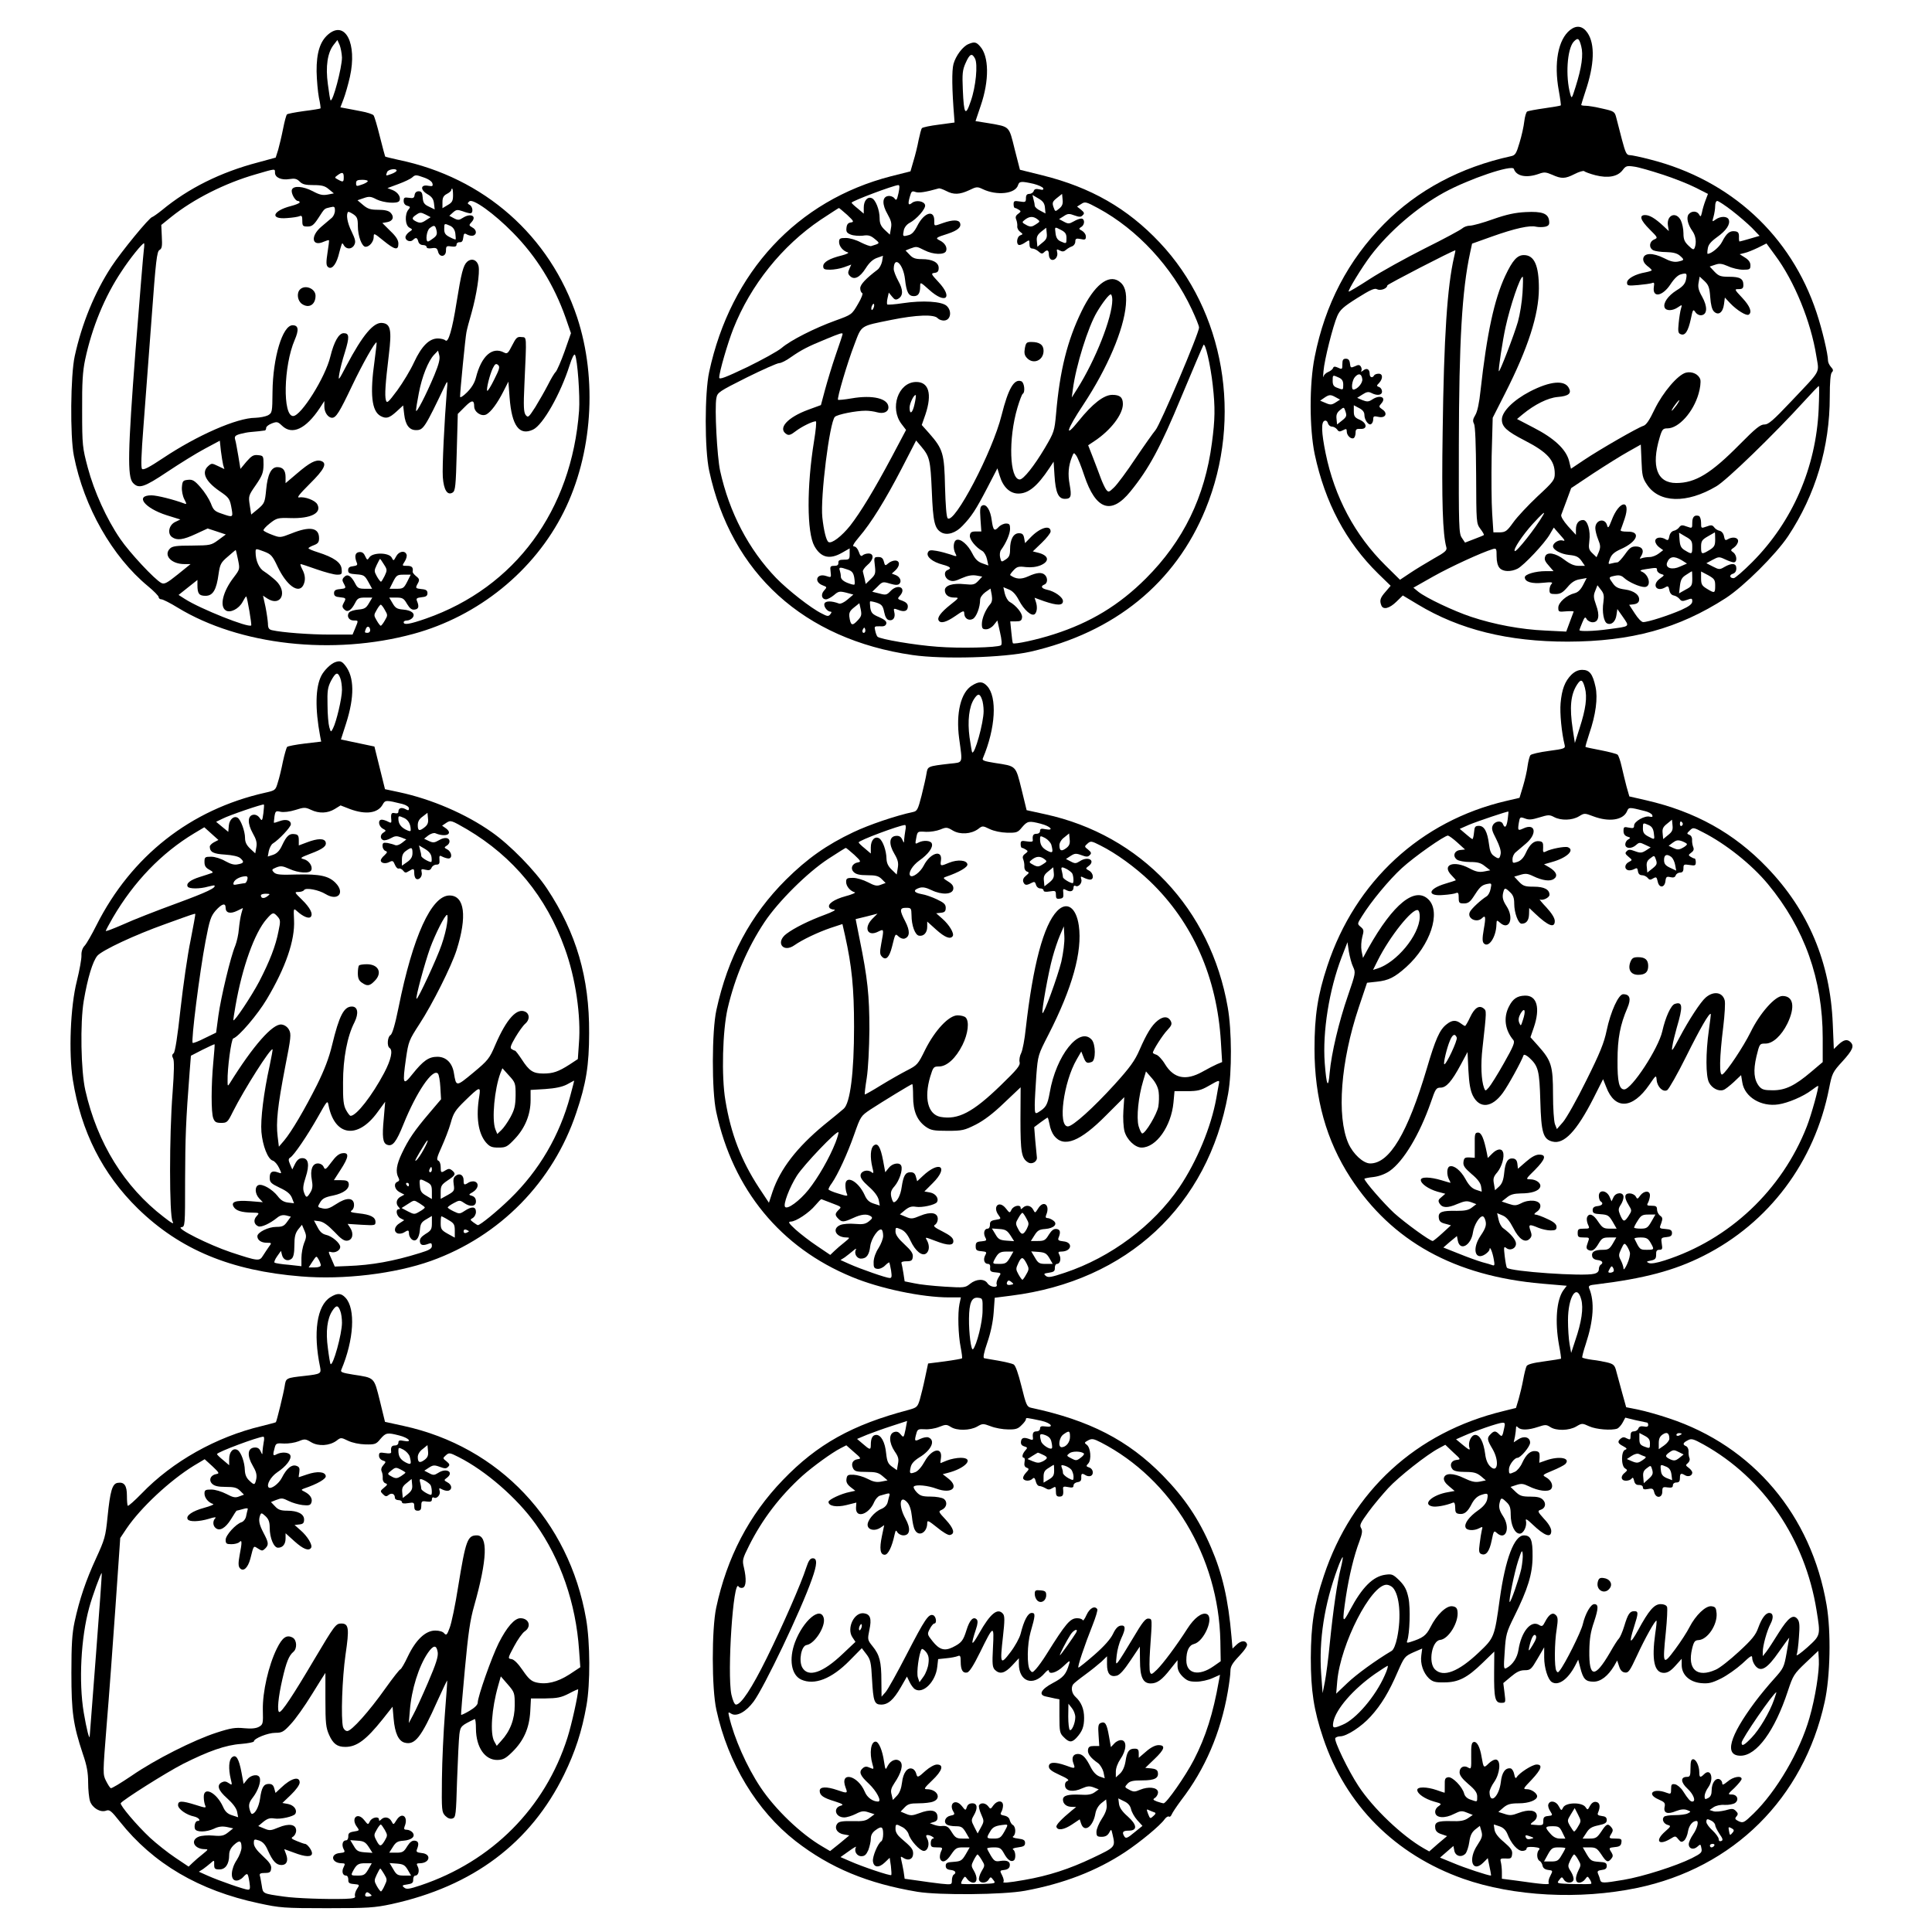 <?xml version="1.0" encoding="UTF-8" standalone="yes"?>
<svg version="1.0" xmlns="http://www.w3.org/2000/svg" width="1096" height="1096" viewBox="0 0 1096 1096" preserveAspectRatio="xMidYMid meet">
  <g transform="translate(0,1096) scale(0.1,-0.1)" fill="#000000" stroke="none">
    <path d="M8907 10790 c-68 -54 -93 -187 -64 -345 8 -44 13 -82 11 -83 -1 -2
-42 -9 -91 -16 -49 -7 -94 -15 -100 -19 -5 -3 -13 -29 -16 -56 -3 -28 -15 -82
-27 -121 -18 -61 -24 -71 -48 -76 -288 -63 -531 -193 -720 -384 -204 -206
-335 -456 -394 -755 -31 -154 -30 -406 0 -551 59 -276 177 -498 360 -678 l71
-69 -29 -34 c-30 -34 -35 -49 -24 -77 10 -27 46 -18 85 20 l37 36 85 -51 c237
-143 512 -211 850 -211 361 1 629 74 897 247 103 67 284 247 354 352 155 234
236 505 236 790 0 84 4 131 12 139 9 9 8 16 -5 30 -9 10 -17 26 -17 36 0 37
-33 177 -65 273 -145 437 -487 752 -943 868 -53 14 -106 25 -117 25 -18 0 -24
13 -44 88 -12 48 -27 104 -32 124 -9 35 -12 37 -79 52 -38 9 -80 16 -94 16
-15 0 -26 2 -26 5 0 2 11 37 24 77 51 151 55 267 12 331 -27 40 -62 46 -99 17z
m63 -92 c13 -48 3 -120 -32 -231 -21 -67 -22 -69 -30 -41 -28 101 -18 255 19
297 24 25 31 21 43 -25z m461 -728 c64 -21 148 -54 187 -74 l71 -36 -14 -37
c-8 -21 -17 -51 -20 -68 -6 -25 -8 -27 -16 -12 -12 21 -42 22 -59 2 -15 -18
-6 -58 21 -96 19 -27 24 -64 13 -94 -6 -14 -11 -12 -35 11 -23 22 -29 36 -29
71 0 24 -7 57 -15 73 -27 53 -82 30 -73 -30 l5 -31 -31 29 c-46 43 -78 62
-103 62 -36 0 -28 -28 25 -81 47 -47 48 -48 25 -58 -28 -13 -30 -47 -4 -61 11
-5 44 -10 73 -10 37 -1 60 -6 76 -19 29 -25 28 -27 -9 -35 -22 -4 -44 1 -80
20 -62 31 -112 30 -117 -2 -2 -14 6 -29 22 -42 15 -11 26 -22 26 -25 0 -3 -16
-8 -36 -12 -58 -10 -104 -36 -104 -58 0 -18 5 -19 63 -14 34 3 69 8 78 11 13
6 15 1 11 -22 -9 -64 50 -53 95 16 21 32 42 52 59 56 33 9 36 6 28 -32 -5 -22
-18 -38 -53 -59 -49 -31 -77 -72 -68 -97 8 -21 46 -20 76 1 24 16 24 16 17 -8
-4 -13 -10 -50 -13 -81 -5 -49 -3 -59 12 -64 25 -10 42 18 57 87 11 54 13 57
26 38 8 -12 23 -19 35 -17 33 5 34 49 3 105 -20 35 -25 54 -20 80 l6 34 28
-26 c23 -22 28 -37 32 -91 3 -43 10 -70 21 -81 25 -25 51 -6 57 41 l5 38 30
-32 c38 -40 92 -73 105 -65 21 13 8 48 -36 95 -46 49 -46 50 -20 50 20 0 26 5
26 23 0 36 -19 47 -80 47 -49 0 -60 4 -84 29 l-27 29 30 10 c25 9 39 7 74 -8
23 -11 61 -20 85 -20 38 0 42 2 42 25 0 17 -10 31 -31 44 l-30 19 28 7 c15 3
49 17 76 30 l48 24 49 -67 c109 -146 203 -376 234 -572 16 -100 31 -73 -143
-257 -102 -108 -129 -131 -151 -131 -23 1 -50 -21 -142 -114 -162 -164 -250
-218 -359 -218 -109 0 -143 94 -94 258 14 47 19 52 44 52 64 0 147 92 177 197
9 30 13 65 10 79 -8 30 -46 49 -82 40 -46 -12 -130 -111 -177 -207 -30 -63
-48 -90 -65 -95 -30 -9 -246 -133 -337 -194 l-73 -49 -11 45 c-17 65 -84 128
-201 188 l-94 49 31 26 c69 57 144 94 199 99 62 5 81 20 64 51 -24 47 -107 39
-221 -20 -94 -49 -159 -114 -159 -159 0 -41 27 -66 130 -119 128 -66 170 -112
170 -188 0 -35 -7 -45 -98 -129 -53 -50 -115 -116 -137 -147 -36 -50 -44 -56
-77 -57 l-36 0 -7 108 c-4 59 -5 205 -3 325 l6 217 70 138 c130 256 192 447
192 596 0 130 -26 189 -85 189 -38 0 -64 -29 -106 -118 -62 -133 -104 -326
-140 -650 -7 -69 -18 -121 -30 -140 -14 -23 -15 -34 -7 -49 7 -13 11 -117 12
-292 1 -269 1 -273 24 -304 13 -17 22 -33 20 -35 -1 -2 -26 -12 -55 -23 l-52
-20 -18 27 c-17 24 -18 61 -17 526 1 591 18 879 64 1092 l11 51 112 40 c132
47 215 65 251 56 14 -3 38 -3 52 0 20 5 25 12 22 34 -5 41 -39 54 -133 49 -59
-3 -107 -13 -184 -40 -58 -21 -117 -37 -132 -37 -15 0 -34 -7 -43 -15 -8 -8
-104 -60 -213 -114 -109 -55 -250 -133 -313 -174 -63 -41 -117 -73 -119 -71
-6 5 73 135 125 204 104 137 263 274 416 358 143 78 387 160 396 134 14 -42
72 -53 142 -28 30 11 40 10 75 -5 53 -24 73 -24 128 4 25 13 50 20 54 16 4 -4
33 -15 64 -23 71 -18 126 -8 154 29 18 24 24 26 65 20 25 -3 97 -24 161 -45z
m393 -204 c39 -30 91 -75 115 -99 l43 -45 -55 -16 c-30 -9 -57 -16 -59 -16 -2
0 -4 12 -3 28 0 21 -5 28 -23 30 -29 4 -48 -11 -73 -60 -15 -30 -61 -68 -82
-68 -2 0 -2 13 1 30 3 22 17 39 53 65 52 37 76 73 66 99 -8 20 -46 21 -74 1
-21 -15 -21 -15 -12 17 5 18 9 45 9 60 0 16 5 28 12 28 6 0 43 -24 82 -54z
m-1575 -263 c-39 -169 -58 -452 -65 -993 -6 -393 0 -579 21 -655 5 -17 -7 -28
-72 -64 -43 -25 -103 -61 -134 -82 l-57 -38 -82 81 c-174 172 -289 388 -340
637 -24 118 -26 177 -6 184 8 3 16 -2 19 -14 3 -10 13 -19 22 -19 10 0 23 -7
30 -16 9 -14 16 -14 33 -5 19 10 22 9 22 -7 0 -23 25 -46 40 -37 5 3 10 17 10
30 0 20 5 23 28 22 41 -3 37 34 -5 52 -28 12 -33 20 -33 48 l0 34 30 -16 c20
-10 30 -23 30 -38 0 -30 24 -62 38 -53 7 4 12 16 12 27 0 18 4 20 30 14 40 -9
55 21 21 43 -20 14 -20 16 -5 33 31 35 -7 52 -51 23 -21 -14 -30 -14 -56 -4
l-30 13 30 19 c23 15 34 17 50 9 32 -17 61 -14 61 8 0 10 -7 22 -16 25 -16 6
-16 8 0 24 22 25 21 52 -3 52 -11 0 -23 -4 -26 -10 -10 -17 -25 -11 -25 9 0
27 -17 36 -37 19 -9 -7 -14 -8 -11 -3 4 6 3 17 -2 25 -7 11 -14 12 -34 2 -23
-10 -25 -9 -28 16 -2 19 -9 27 -23 27 -16 0 -20 -7 -20 -31 0 -29 -1 -31 -24
-20 -19 8 -25 8 -29 -2 -2 -7 -15 -17 -27 -22 -13 -5 -25 -17 -28 -27 -2 -10
-2 5 1 32 5 64 54 257 78 312 16 36 34 52 113 102 75 47 99 58 113 50 19 -10
58 4 58 22 0 6 371 198 386 199 1 0 -2 -17 -7 -37z m388 -205 c-3 -51 -15
-124 -26 -163 -23 -79 -103 -286 -108 -281 -5 4 22 179 38 251 26 119 82 285
97 285 3 0 2 -42 -1 -92z m-909 -488 c4 -22 -28 -59 -50 -60 -15 0 -8 54 9 72
21 23 37 18 41 -12z m-133 8 c18 -8 25 -19 25 -40 0 -32 0 -31 -34 -18 -20 7
-26 16 -26 40 0 34 0 34 35 18z m2722 -180 c-15 -330 -148 -637 -377 -867 -50
-50 -97 -91 -105 -91 -23 0 -27 18 -5 25 13 4 20 15 20 31 0 29 -25 32 -67 8
-27 -16 -31 -16 -66 2 l-37 19 35 19 c34 18 37 19 71 3 19 -9 41 -17 49 -17
21 0 19 40 -2 56 -17 12 -17 14 5 29 12 9 22 25 22 36 0 21 -33 26 -60 9 -12
-7 -16 -4 -20 18 -3 16 -13 28 -25 31 -11 2 -25 11 -31 20 -10 13 -17 14 -43
4 -31 -11 -31 -11 -31 22 0 18 -6 35 -12 38 -25 8 -38 -5 -38 -38 0 -33 0 -33
-31 -22 -26 10 -33 9 -43 -4 -6 -9 -20 -18 -31 -20 -12 -3 -22 -15 -25 -31 -4
-22 -8 -25 -20 -18 -27 17 -60 12 -60 -9 0 -11 10 -27 23 -36 l22 -16 -25 -19
c-14 -11 -37 -20 -52 -20 -14 0 -34 -3 -43 -6 -15 -6 -15 -4 -4 13 18 30 5 53
-31 53 -25 0 -36 -8 -62 -45 -18 -25 -37 -45 -42 -45 -6 0 -21 -3 -33 -6 -21
-6 -21 -5 -10 26 9 24 24 38 62 55 95 42 116 101 37 99 -27 0 -41 3 -38 10 3
6 12 34 22 62 39 116 -31 107 -74 -9 -16 -41 -20 -46 -25 -28 -11 45 -67 33
-67 -15 0 -13 7 -42 16 -64 14 -34 14 -45 4 -71 l-13 -30 -23 22 c-21 20 -23
29 -18 70 8 57 -10 119 -35 119 -26 0 -41 -20 -41 -54 l0 -30 -45 49 c-27 31
-42 56 -38 65 3 8 17 46 31 83 l25 68 126 84 c69 45 158 101 198 123 l71 40 4
-92 c3 -82 6 -98 31 -135 69 -105 226 -109 393 -10 58 33 328 295 500 484 43
47 79 85 82 85 3 0 2 -60 -1 -132z m-2739 68 l24 -13 -25 -16 c-22 -14 -30
-15 -57 -3 l-31 13 23 16 c28 19 36 20 66 3z m1932 -46 c-12 -16 -24 -30 -26
-30 -3 0 4 14 16 30 12 17 24 30 26 30 3 0 -4 -13 -16 -30z m-1896 -85 l-29
-23 -3 31 c-3 23 2 36 19 50 23 19 23 19 32 -8 8 -24 5 -31 -19 -50z m1140
-537 c-44 -76 -153 -213 -161 -204 -10 9 44 90 102 154 54 59 75 77 59 50z
m96 -112 c29 -32 31 -37 14 -32 -21 6 -54 -14 -54 -33 0 -20 44 -44 90 -49 41
-4 54 -10 71 -33 l20 -29 -35 0 c-26 0 -49 10 -82 35 -49 38 -98 46 -108 19
-7 -18 -2 -29 27 -61 l20 -23 -44 0 c-59 0 -119 -18 -119 -35 0 -26 40 -38
104 -31 47 5 57 3 48 -6 -7 -7 -12 -22 -12 -35 0 -20 5 -23 34 -23 28 0 41 8
68 39 23 28 44 41 71 45 l38 7 -20 -39 c-14 -27 -29 -42 -48 -47 -46 -11 -93
-53 -93 -82 0 -24 2 -25 45 -21 25 2 44 1 42 -2 -1 -3 -11 -29 -22 -59 l-20
-54 -120 6 c-136 6 -288 34 -420 78 -99 33 -255 107 -299 142 l-28 23 113 64
c100 56 272 135 337 155 21 6 22 3 22 -41 0 -30 6 -54 17 -66 19 -22 64 -23
102 -4 36 19 154 144 183 195 12 22 23 39 23 38 0 -1 16 -20 35 -41z m750 -68
c0 -43 -2 -44 -40 -21 -23 13 -29 25 -32 58 l-3 43 37 -22 c33 -18 38 -26 38
-58z m130 42 c0 -35 -5 -43 -32 -60 -45 -27 -48 -26 -48 18 0 32 5 40 38 59
20 12 38 22 40 23 1 0 2 -18 2 -40z m-190 -118 l30 -19 -39 -17 c-45 -21 -85
-9 -74 22 14 36 39 40 83 14z m-140 -56 c0 -8 10 -18 22 -22 22 -6 21 -7 -5
-26 -50 -36 -19 -81 33 -48 12 7 16 4 20 -18 3 -17 13 -28 25 -30 11 -2 26
-11 33 -20 10 -13 17 -14 42 -5 27 10 30 9 30 -8 0 -15 -16 -28 -62 -49 -71
-31 -191 -70 -217 -69 -9 0 -30 22 -47 49 l-32 49 27 3 c16 2 27 10 29 21 6
30 -27 56 -80 63 -38 5 -53 13 -68 34 -26 36 -26 36 12 44 24 5 37 1 52 -13
25 -23 87 -51 115 -51 41 0 28 70 -17 88 -12 5 -5 9 23 13 64 10 65 10 65 -5z
m200 -48 c0 -39 -3 -45 -38 -63 l-37 -21 5 43 c4 34 11 47 35 62 17 11 31 20
33 20 1 1 2 -18 2 -41z m130 -40 c0 -44 -3 -45 -47 -18 -28 17 -33 25 -33 59
l0 39 40 -21 c35 -20 40 -26 40 -59z m-634 -93 c-9 -55 2 -115 22 -122 24 -10
47 11 52 48 l5 34 33 -47 c37 -54 41 -51 -81 -67 -84 -12 -167 -14 -167 -6 0
3 7 22 16 43 13 32 17 35 25 20 6 -10 21 -18 34 -18 34 0 42 37 19 99 -15 42
-15 54 -4 80 l12 31 20 -26 c16 -20 19 -33 14 -69z"/>
    <path d="M1862 10765 c-46 -39 -67 -104 -66 -210 1 -49 7 -116 13 -148 7 -32
11 -60 9 -62 -2 -2 -44 -9 -93 -15 -50 -7 -93 -15 -97 -19 -4 -3 -14 -40 -22
-81 -8 -41 -21 -95 -28 -120 l-14 -44 -99 -27 c-214 -56 -396 -147 -546 -271
-26 -21 -51 -38 -55 -39 -16 -1 -177 -198 -232 -282 -96 -147 -168 -324 -208
-507 -24 -108 -27 -455 -5 -565 57 -291 218 -573 420 -740 33 -27 61 -56 61
-62 0 -7 7 -13 16 -13 8 0 50 -21 92 -47 352 -214 881 -273 1337 -149 368 100
686 357 853 692 163 326 192 752 76 1104 -154 463 -529 793 -1013 893 -40 9
-74 17 -76 19 -1 2 -15 53 -30 113 -15 61 -31 115 -36 121 -5 6 -37 17 -72 23
-34 7 -74 14 -89 17 l-27 5 18 47 c10 26 26 82 36 126 42 189 -26 323 -123
241z m78 -131 c0 -57 -52 -255 -65 -243 -2 2 -9 43 -15 91 -14 101 -2 180 33
224 l21 27 13 -29 c6 -16 12 -47 13 -70z m-380 -654 c0 -27 36 -43 81 -36 31
5 43 2 59 -14 16 -16 33 -20 79 -20 48 0 65 -5 87 -24 l28 -23 -36 -7 c-28 -5
-46 -1 -83 19 -56 29 -110 33 -119 9 -7 -18 18 -64 34 -64 6 0 10 -4 10 -8 0
-5 -23 -14 -50 -21 -105 -27 -121 -77 -21 -68 31 2 63 7 71 11 12 5 15 -1 15
-26 0 -30 3 -33 30 -33 24 0 35 8 61 48 37 57 33 53 67 61 24 6 27 4 27 -19 0
-14 -8 -32 -17 -40 -10 -8 -37 -31 -60 -51 -64 -54 -54 -116 14 -85 14 6 27
10 29 8 2 -1 -2 -33 -8 -70 -8 -52 -8 -71 1 -80 19 -19 44 5 60 59 7 27 15 56
18 64 4 13 6 12 14 -2 14 -24 46 -23 59 3 9 17 6 31 -16 77 -24 48 -32 97 -19
110 2 2 15 -4 29 -13 22 -15 26 -25 26 -66 0 -58 23 -119 44 -119 22 0 46 29
46 56 0 23 2 22 55 -21 65 -53 85 -57 85 -17 0 20 -13 41 -46 72 l-45 45 28 5
c33 6 41 31 18 54 -11 11 -34 16 -70 16 -43 0 -59 5 -85 27 l-32 27 35 12 c31
11 41 10 73 -7 41 -20 119 -26 129 -9 12 19 -6 48 -36 61 l-31 12 62 23 c33
12 69 29 79 38 16 15 22 15 63 0 28 -9 48 -23 51 -34 4 -16 1 -18 -23 -14 -44
9 -48 -22 -6 -47 26 -15 35 -28 38 -53 l4 -34 -33 16 c-26 12 -33 22 -35 51
-2 28 -7 36 -23 36 -13 0 -21 -8 -23 -21 -2 -17 -8 -20 -32 -16 -26 4 -30 1
-30 -18 0 -14 8 -24 20 -27 18 -5 19 -8 7 -22 -22 -26 -19 -89 5 -102 20 -11
20 -11 -1 -25 -12 -9 -21 -22 -21 -30 0 -19 28 -30 43 -15 16 16 24 14 30 -9
3 -12 14 -20 26 -20 12 0 21 -5 21 -11 0 -7 12 -10 29 -7 25 4 31 0 36 -19 8
-35 45 -31 45 5 0 26 3 28 30 24 22 -3 30 0 30 11 0 8 8 14 18 13 12 -1 18 7
20 26 3 25 6 27 23 17 12 -6 27 -8 35 -5 21 8 17 34 -7 46 -19 11 -20 13 -4
30 32 35 -5 53 -50 24 -20 -13 -27 -14 -50 -2 l-26 14 21 19 c18 16 25 17 54
7 18 -7 38 -12 44 -12 18 0 15 38 -4 48 -13 7 -13 10 -1 20 20 17 140 -69 247
-178 133 -135 233 -296 299 -483 l30 -87 -36 -103 c-20 -56 -43 -108 -50 -116
-8 -7 -28 -41 -45 -75 -17 -33 -49 -89 -71 -125 -38 -59 -41 -62 -55 -45 -11
16 -13 48 -7 174 13 286 14 265 -17 268 -24 3 -30 -3 -53 -48 -22 -44 -28 -49
-45 -40 -67 36 -129 -19 -160 -142 -8 -31 -25 -58 -51 -84 -23 -23 -39 -32
-39 -24 0 30 30 336 36 365 3 17 16 66 29 110 29 103 48 227 40 265 -8 36 -39
48 -65 25 -22 -20 -33 -63 -60 -231 -24 -153 -47 -231 -63 -215 -6 6 -26 11
-43 11 -49 0 -92 -43 -135 -135 -20 -44 -63 -115 -95 -159 -53 -71 -59 -76
-65 -55 -7 28 -3 91 17 257 17 140 10 175 -37 180 -49 6 -111 -67 -204 -243
-45 -86 -47 -88 -40 -45 4 25 18 80 32 123 26 85 25 107 -7 107 -28 0 -55 -48
-76 -133 -28 -117 -166 -337 -211 -337 -60 0 -55 284 9 432 25 58 21 83 -12
83 -57 0 -112 -183 -114 -378 -1 -116 -2 -119 -26 -133 -14 -7 -46 -13 -71
-14 -105 0 -331 -100 -523 -228 -78 -52 -112 -70 -120 -62 -7 7 -5 76 8 243
10 127 30 403 46 611 24 328 30 380 45 388 14 8 16 22 13 76 l-3 66 57 46
c126 101 304 191 478 241 116 34 110 33 110 9z m690 12 c0 -4 -13 -13 -30 -19
-33 -12 -33 -12 -24 11 6 16 54 23 54 8z m-300 -37 c0 -28 -3 -30 -32 -14 -21
11 -21 12 -3 25 27 20 35 17 35 -11z m136 -24 c-3 -5 -19 -14 -36 -19 -27 -10
-30 -9 -30 9 0 15 7 19 36 19 19 0 33 -4 30 -9z m484 -79 c0 -31 -5 -41 -30
-55 l-30 -18 0 34 c0 26 6 37 25 47 14 7 25 17 25 22 0 4 2 8 5 8 3 0 5 -17 5
-38z m-155 -142 c-22 -15 -33 -16 -51 -8 -30 14 -30 22 -1 41 19 13 25 13 51
0 l29 -15 -28 -18z m139 -31 c16 -8 26 -22 29 -43 2 -17 3 -32 2 -34 -2 -2
-17 4 -34 13 -24 12 -31 22 -31 45 0 34 0 34 34 19z m-78 -25 c5 -21 2 -31
-17 -45 -13 -10 -27 -19 -31 -19 -16 0 -8 63 10 76 25 19 31 17 38 -12z
m-1660 -111 c-3 -21 -24 -276 -47 -568 -44 -576 -47 -719 -15 -754 33 -36 63
-26 196 63 69 46 164 105 211 130 l86 46 6 -57 c4 -32 10 -68 13 -81 l7 -23
-36 17 c-35 17 -37 17 -57 -1 -38 -35 -15 -85 64 -140 57 -39 60 -43 71 -107
7 -43 5 -44 -57 -22 -40 13 -48 21 -62 59 -10 24 -35 64 -58 90 -34 39 -46 46
-72 43 -28 -3 -31 -7 -34 -40 -2 -21 4 -51 13 -69 14 -27 15 -31 2 -26 -61 23
-156 47 -188 47 -96 0 -39 -73 87 -113 l77 -24 -29 -14 c-36 -17 -46 -66 -18
-86 28 -20 62 -16 135 18 l67 31 52 -17 51 -17 -42 -31 c-41 -30 -45 -31 -150
-32 -87 0 -111 -3 -125 -17 -38 -38 8 -88 82 -88 l35 0 -73 -59 c-61 -49 -76
-57 -93 -48 -37 19 -180 172 -233 250 -77 112 -148 269 -184 404 -30 113 -32
126 -32 323 -1 162 3 223 17 290 39 183 111 358 206 500 48 74 118 160 128
160 2 0 2 -17 -1 -37z m1309 -628 c-27 -190 -17 -287 34 -315 32 -17 49 -12
90 25 l38 35 6 -51 c7 -60 29 -89 67 -89 42 0 49 11 168 260 11 22 12 17 7
-35 -14 -174 -27 -434 -23 -491 5 -73 26 -107 56 -88 15 10 18 37 23 228 l6
218 38 38 c41 42 55 43 55 5 0 -33 41 -60 69 -46 26 14 62 62 97 131 l28 55 7
-91 c12 -159 55 -218 133 -181 56 26 156 203 207 364 14 44 26 68 31 60 14
-26 29 -233 23 -317 -42 -566 -363 -1002 -868 -1179 -92 -32 -127 -38 -127
-21 0 6 8 10 19 10 10 0 24 7 31 15 19 23 -4 43 -53 47 -34 3 -44 8 -60 36
l-19 32 40 0 c35 0 43 -4 61 -36 16 -26 27 -35 44 -32 22 3 26 17 12 50 -5 13
0 17 27 20 25 2 33 8 33 23 0 15 -8 21 -32 23 -37 4 -38 5 -22 34 10 18 8 25
-10 39 -12 10 -21 21 -20 26 4 24 -4 33 -31 33 -30 0 -30 0 -14 25 9 14 14 32
10 40 -9 24 -44 18 -59 -12 -14 -26 -15 -26 -25 -6 -16 29 -106 30 -126 2 -12
-18 -13 -18 -25 7 -8 18 -18 24 -34 22 -23 -3 -27 -25 -13 -60 6 -13 1 -17
-21 -20 -20 -2 -28 -8 -28 -23 0 -17 8 -20 46 -23 42 -3 48 -6 68 -42 l22 -40
-40 0 c-34 0 -43 4 -55 28 -23 45 -44 58 -62 40 -13 -12 -14 -20 -5 -36 16
-29 15 -30 -21 -34 -25 -2 -33 -8 -33 -23 0 -15 8 -21 33 -23 36 -4 37 -5 21
-34 -9 -16 -8 -24 5 -36 18 -18 39 -5 62 40 12 24 21 28 55 28 l41 0 -19 -32
c-16 -28 -26 -33 -60 -36 -23 -2 -46 -9 -52 -16 -17 -20 -2 -46 25 -46 28 0
28 2 9 -44 l-15 -36 -128 0 c-116 0 -273 12 -329 25 -18 4 -23 13 -23 38 -1
17 -7 60 -14 95 l-14 63 24 -16 c77 -50 118 35 49 101 -20 18 -49 41 -65 51
-30 17 -50 62 -50 110 0 22 0 22 46 5 42 -16 49 -23 80 -89 50 -104 117 -153
144 -104 14 27 13 57 -5 91 -9 17 -13 30 -9 30 3 0 44 -13 91 -30 46 -16 98
-30 114 -30 28 0 30 2 27 32 -3 37 -44 66 -135 95 -29 9 -53 19 -53 23 0 3 14
11 30 17 24 9 30 17 30 40 0 60 -52 69 -156 27 -64 -25 -65 -25 -110 -8 -24 9
-47 20 -49 25 -3 4 13 22 36 40 38 30 45 32 115 30 118 -4 181 29 154 78 -12
23 -72 45 -103 39 -16 -3 3 20 60 77 84 83 101 118 64 130 -29 9 -64 -9 -135
-70 l-66 -56 0 34 c0 39 -15 57 -47 57 -34 0 -55 -41 -63 -127 -7 -74 -10 -79
-46 -110 l-39 -32 -8 52 c-8 52 -8 55 34 115 37 54 43 70 44 115 0 51 -1 52
-31 55 -26 3 -37 -4 -66 -37 l-34 -41 -12 73 c-7 39 -14 82 -18 93 -5 18 0 24
28 32 18 5 44 10 58 11 28 2 71 7 83 9 4 1 7 8 7 15 0 7 14 18 32 25 29 11 34
10 58 -13 57 -55 135 -19 214 100 l26 40 0 -32 c0 -32 21 -63 44 -63 22 0 42
31 113 181 60 126 132 253 139 246 2 -1 -4 -47 -11 -102z m339 -83 c-46 -110
-103 -221 -104 -201 0 9 7 54 16 99 17 91 53 183 87 218 l22 23 7 -27 c5 -20
-2 -49 -28 -112z m340 -24 c-19 -39 -37 -68 -40 -65 -7 7 15 95 32 129 12 24
18 27 29 18 12 -10 9 -23 -21 -82z m-1454 -1022 c11 -54 11 -55 -23 -100 -63
-81 -83 -166 -46 -189 25 -16 74 9 95 48 10 19 19 33 21 31 6 -5 32 -160 28
-164 -15 -15 -289 94 -376 150 l-36 23 54 43 53 42 0 -29 c0 -49 9 -61 46 -61
42 0 62 34 74 124 8 55 13 65 52 98 24 21 44 38 45 38 1 0 7 -24 13 -54z m828
-28 c19 -29 19 -33 4 -65 -9 -18 -18 -33 -21 -33 -3 0 -14 14 -23 30 -16 29
-16 33 -1 65 9 19 18 35 19 35 1 0 11 -14 22 -32z m132 -98 c-19 -37 -24 -40
-60 -40 l-40 0 20 40 c19 37 24 40 60 40 l40 0 -20 -40z m-127 -160 c17 -29
17 -31 0 -60 -9 -16 -20 -30 -23 -30 -3 0 -14 14 -23 30 -17 29 -17 31 0 60 9
17 20 30 23 30 3 0 14 -13 23 -30z m-83 -116 c0 -8 -7 -14 -15 -14 -17 0 -18
2 -9 24 7 18 24 12 24 -10z"/>
    <path d="M1702 9318 c-21 -21 -14 -66 12 -83 39 -26 76 -3 76 47 0 41 -59 65
-88 36z"/>
    <path d="M5494 10710 c-32 -13 -72 -66 -85 -113 -10 -37 -9 -142 4 -302 l2
-30 -89 -12 c-48 -6 -92 -15 -96 -20 -4 -4 -12 -35 -19 -68 -6 -33 -19 -86
-29 -118 l-17 -59 -111 -28 c-532 -137 -909 -543 -1031 -1110 -26 -120 -26
-439 0 -560 125 -582 537 -957 1154 -1046 173 -25 517 -15 668 19 478 109 823
390 994 809 212 518 107 1124 -261 1513 -182 193 -390 312 -663 380 l-129 32
-30 117 c-33 133 -26 126 -147 147 l-75 12 29 86 c50 145 48 283 -4 339 -21
24 -32 26 -65 12z m37 -82 c17 -32 5 -160 -24 -242 -30 -89 -39 -76 -45 64 -4
92 -2 113 16 153 23 52 36 58 53 25z m333 -711 c27 -7 51 -18 54 -25 3 -9 -3
-11 -22 -6 -19 4 -28 2 -32 -10 -3 -9 -15 -16 -25 -16 -13 0 -19 -7 -19 -24 0
-23 -3 -24 -35 -19 -31 5 -35 3 -35 -16 0 -11 3 -21 8 -21 4 0 14 -5 22 -10
13 -8 12 -11 -4 -23 -14 -10 -17 -19 -11 -33 4 -10 7 -27 6 -37 -2 -10 6 -25
16 -32 17 -13 17 -14 1 -20 -21 -8 -25 -55 -5 -55 7 0 23 7 35 16 21 14 22 14
22 -10 0 -18 5 -26 17 -26 9 0 25 -8 35 -17 14 -13 21 -14 30 -5 18 18 28 14
28 -12 0 -13 6 -26 14 -29 20 -8 40 18 33 43 -4 17 -2 18 15 9 15 -8 24 -7 36
4 9 8 25 17 35 20 9 4 17 15 17 26 0 17 5 20 30 15 26 -6 30 -3 30 14 0 12
-10 26 -22 33 -19 10 -19 12 -5 21 22 12 22 48 1 48 -9 0 -28 -7 -43 -16 -25
-14 -31 -15 -55 -2 l-28 15 27 17 c22 15 31 15 60 4 28 -10 37 -10 47 1 11 10
9 16 -9 31 l-23 18 24 15 c21 14 27 13 97 -25 221 -120 417 -331 530 -573 22
-47 41 -93 41 -103 2 -28 -222 -555 -247 -582 -12 -14 -63 -86 -113 -160 -49
-74 -104 -148 -122 -165 -30 -29 -32 -29 -46 -11 -7 11 -21 40 -30 65 -9 25
-29 77 -44 116 l-27 69 36 24 c92 61 161 151 161 210 0 38 -17 52 -60 52 -48
0 -112 -50 -191 -148 -84 -105 -69 -51 27 93 136 206 229 424 241 565 6 74 -6
112 -40 135 -61 40 -140 -24 -211 -170 -81 -166 -124 -337 -145 -582 -9 -99
-11 -105 -64 -195 -60 -101 -121 -178 -142 -178 -58 0 -66 230 -13 408 12 40
25 75 30 78 15 9 9 64 -8 71 -41 16 -74 -41 -112 -192 -51 -207 -269 -622
-306 -585 -7 7 -12 73 -15 178 -4 189 -11 214 -90 304 l-42 47 21 60 c39 117
19 186 -55 184 -100 -3 -149 -148 -81 -238 l26 -34 -81 -153 c-102 -191 -177
-314 -236 -390 -48 -60 -105 -104 -123 -93 -13 8 -27 66 -35 140 -12 115 41
539 71 570 14 14 119 35 175 35 19 0 48 -4 65 -9 36 -10 64 2 64 28 0 50 -88
72 -209 51 -40 -7 -74 -10 -77 -8 -7 7 53 211 93 314 42 111 31 103 208 139
143 29 246 33 265 9 8 -8 25 -14 39 -12 35 4 42 55 11 83 -28 25 -135 32 -248
15 -46 -7 -86 -10 -89 -7 -2 3 -2 19 2 36 l7 31 18 -22 c15 -19 22 -21 37 -12
27 17 27 50 -1 100 -14 26 -26 56 -26 68 1 78 54 30 64 -58 8 -73 20 -96 50
-96 26 0 36 17 36 57 0 24 2 23 51 -21 93 -84 138 -47 53 44 -43 46 -44 49
-22 52 17 2 23 9 23 28 0 31 -35 50 -96 50 -35 0 -51 5 -69 25 l-23 24 27 11
c36 13 35 13 81 -10 49 -25 113 -27 122 -4 8 21 -7 46 -36 60 -26 13 -24 16
46 38 57 19 78 38 69 61 -7 19 -42 19 -96 0 -54 -19 -50 -20 -50 14 0 63 -57
46 -95 -28 -17 -34 -32 -51 -51 -55 -33 -9 -34 -8 -27 27 3 16 16 33 32 42 41
21 93 81 89 101 -4 23 -52 31 -74 13 -21 -17 -25 -8 -13 34 9 32 12 35 32 28
19 -7 58 -1 132 20 6 2 24 -5 42 -14 43 -23 77 -21 131 4 41 20 46 21 77 6 80
-38 184 -27 200 22 7 23 18 24 89 8z m-767 -53 c-9 -40 -12 -44 -23 -29 -7 9
-22 15 -36 13 -34 -5 -35 -48 -3 -103 20 -36 25 -52 19 -81 l-6 -35 -29 27
c-22 21 -29 37 -29 66 0 47 -23 106 -45 114 -24 10 -45 -15 -45 -53 l0 -35
-34 29 c-19 15 -35 30 -35 33 -1 9 238 99 265 100 8 0 8 -13 1 -46z m912 -87
c-23 -19 -23 -19 -33 9 -8 24 -5 31 20 51 l29 23 3 -32 c3 -24 -2 -37 -19 -51z
m-81 4 l3 -32 -30 16 c-17 8 -31 21 -31 28 0 6 -3 23 -7 36 l-6 25 34 -20 c26
-15 35 -28 37 -53z m-1122 -40 c38 -36 40 -40 21 -43 -16 -2 -23 -11 -25 -30
-3 -23 2 -30 25 -39 15 -6 46 -8 67 -6 32 5 45 1 69 -19 30 -25 31 -24 -21
-40 -6 -2 -33 8 -59 21 -26 14 -63 25 -84 25 -34 0 -39 -3 -39 -23 0 -24 22
-51 50 -59 8 -2 -7 -10 -34 -17 -70 -17 -106 -38 -106 -61 0 -17 7 -20 39 -20
21 0 57 6 79 14 l41 15 -11 -25 c-9 -20 -8 -28 4 -40 24 -24 56 -8 89 44 20
32 41 51 64 59 l34 12 -5 -32 c-4 -18 -15 -39 -26 -47 -66 -50 -98 -84 -98
-105 0 -13 5 -25 11 -27 6 -2 -3 -28 -24 -63 -35 -60 -35 -60 -129 -94 -116
-42 -253 -111 -304 -155 -21 -18 -110 -67 -196 -109 -124 -59 -158 -72 -158
-59 0 31 48 196 80 277 98 248 277 471 495 618 55 36 102 67 104 67 2 0 23
-18 47 -39z m1078 -24 c17 -13 17 -14 -8 -30 -21 -14 -30 -15 -49 -6 -32 17
-32 18 -11 34 24 18 45 19 68 2z m29 -134 l-28 -23 -3 32 c-3 24 3 36 25 54
l28 22 3 -31 c3 -25 -2 -36 -25 -54z m107 72 c23 -12 30 -22 30 -45 0 -34 0
-34 -34 -19 -17 8 -25 21 -28 45 -5 39 -6 39 32 19z m290 -397 c-1 -101 -95
-339 -199 -504 l-31 -49 6 45 c17 134 87 357 137 440 32 54 68 100 78 100 5 0
9 -15 9 -32z m-1354 -44 c-4 -9 -9 -15 -11 -12 -3 3 -3 13 1 22 4 9 9 15 11
12 3 -3 3 -13 -1 -22z m-176 -149 c0 -3 -17 -56 -39 -118 -21 -61 -48 -151
-61 -199 l-23 -86 -71 -26 c-120 -44 -176 -107 -124 -139 12 -8 24 -5 52 17
34 26 95 56 114 56 5 0 0 -51 -10 -112 -42 -259 -41 -519 2 -596 37 -66 87
-78 158 -37 l42 24 0 -32 c0 -30 -3 -32 -32 -32 -25 0 -33 -4 -32 -17 1 -13
-6 -18 -23 -18 -23 0 -25 -3 -21 -34 4 -33 3 -33 -24 -24 -55 19 -74 -33 -20
-53 24 -9 24 -10 7 -29 -20 -22 -14 -50 11 -50 9 0 29 11 45 24 25 22 32 23
69 14 l41 -11 -33 -28 c-18 -16 -40 -26 -48 -23 -42 16 -77 16 -83 0 -6 -16
16 -46 35 -46 7 0 6 -5 -2 -15 -10 -13 -17 -12 -49 5 -61 30 -192 133 -258
201 -156 162 -266 372 -318 609 -17 80 -32 356 -21 412 6 32 14 37 171 116 91
45 174 82 185 82 11 0 41 15 67 34 59 41 95 60 198 102 82 34 95 38 95 29z
m2100 -292 c14 -125 13 -192 -5 -326 -40 -306 -162 -556 -374 -768 -153 -153
-316 -251 -522 -317 -95 -31 -226 -59 -233 -51 -2 2 -6 31 -9 64 l-6 60 32 0
c26 0 33 4 35 23 3 22 -33 67 -71 88 -10 6 -22 27 -27 47 l-8 36 31 -13 c21
-8 40 -28 57 -61 29 -56 74 -95 91 -78 12 12 15 41 5 70 l-7 22 55 -20 c74
-25 106 -25 106 1 0 22 -47 56 -92 65 -31 7 -36 20 -13 29 18 7 20 37 3 54
-17 17 -46 15 -96 -8 -40 -18 -69 -16 -101 7 -3 2 6 14 18 27 20 22 30 24 70
19 31 -3 59 0 84 10 54 23 47 57 -16 72 l-28 7 51 49 c27 26 50 55 50 64 0 40
-61 22 -115 -35 l-30 -31 -5 28 c-4 22 -11 28 -30 28 -31 0 -50 -35 -50 -91 0
-33 -5 -45 -25 -58 -24 -16 -25 -15 -31 10 -4 15 -2 34 4 43 30 41 52 93 52
121 0 25 -4 30 -23 30 -13 0 -32 -9 -42 -20 -24 -26 -31 -19 -39 38 -7 57 -30
94 -52 85 -14 -5 -16 -19 -12 -77 l5 -71 -31 0 c-25 0 -32 -5 -34 -23 -3 -22
33 -67 71 -88 10 -6 22 -27 26 -46 l8 -36 -34 12 c-26 9 -41 24 -57 56 -25 50
-67 86 -90 77 -18 -7 -21 -49 -6 -77 10 -18 8 -19 -27 -6 -21 7 -57 17 -81 21
-35 6 -43 4 -49 -11 -8 -23 27 -52 84 -67 45 -12 53 -21 28 -31 -23 -9 -18
-45 9 -57 19 -9 33 -7 72 11 34 15 59 19 83 15 l33 -6 -22 -24 c-21 -22 -29
-24 -79 -19 -65 7 -111 -7 -111 -34 0 -26 20 -42 53 -42 29 0 29 -1 -22 -41
-54 -43 -76 -73 -66 -89 11 -19 43 -10 94 25 44 31 51 33 51 16 0 -29 25 -45
49 -32 20 11 41 66 41 108 0 13 12 30 29 43 l30 21 7 -36 c4 -25 2 -41 -9 -53
-26 -30 -47 -80 -47 -112 0 -25 4 -30 24 -30 14 0 33 11 44 25 l20 25 15 -67
c10 -43 12 -70 5 -74 -21 -13 -235 -18 -360 -8 -128 9 -326 43 -340 57 -4 4
-10 19 -13 34 -6 24 -5 26 26 25 24 -2 34 3 37 16 2 12 -9 22 -41 36 -38 16
-45 24 -50 53 -2 18 -3 35 -1 36 1 2 18 -1 37 -7 29 -10 36 -18 43 -54 6 -29
15 -43 28 -45 23 -5 37 16 29 46 -5 21 -3 22 23 12 35 -14 54 -6 54 20 0 14
-10 24 -31 32 -28 9 -29 12 -15 27 42 46 -10 73 -53 27 -20 -21 -26 -23 -62
-13 l-41 10 30 29 c28 29 31 29 71 17 30 -9 45 -9 53 -1 15 15 3 41 -22 50
l-21 8 20 18 c28 26 27 56 -1 56 -12 0 -29 -7 -39 -16 -17 -15 -19 -14 -25 10
-5 19 -13 26 -31 26 -25 0 -26 -2 -20 -49 5 -44 3 -51 -23 -76 l-29 -28 -6 29
c-4 16 -8 34 -10 41 -2 7 9 23 25 37 37 30 40 66 7 66 -13 0 -28 -5 -34 -11
-7 -7 -14 -2 -21 20 -6 18 -18 31 -27 31 -12 0 -3 16 28 53 69 80 149 210 241
387 l83 161 27 -32 c50 -59 54 -77 62 -255 7 -177 16 -213 55 -235 34 -18 82
-2 120 39 50 52 75 90 140 215 l57 110 13 -42 c19 -64 58 -101 106 -101 57 0
107 41 175 143 l25 38 5 -78 c6 -98 22 -133 59 -133 35 0 39 14 27 81 -11 58
-7 106 12 154 11 29 12 29 25 11 8 -10 29 -62 46 -114 65 -194 152 -225 261
-91 106 130 171 251 289 536 65 156 122 289 126 296 10 16 40 -113 53 -230z
m-1692 -106 c-11 -51 -28 -63 -28 -19 0 25 27 78 35 70 2 -2 -1 -25 -7 -51z
m-380 -938 c25 -8 33 -18 38 -45 3 -19 4 -37 1 -40 -3 -3 -21 2 -41 10 -24 10
-36 22 -36 35 0 11 -3 26 -6 35 -7 19 2 20 44 5z m55 -291 c-29 -31 -38 -26
-45 25 -2 21 4 33 27 51 l30 24 8 -36 c6 -31 4 -39 -20 -64z m43 -65 c-10 -10
-19 5 -10 18 6 11 8 11 12 0 2 -7 1 -15 -2 -18z"/>
    <path d="M5814 8985 c-5 -27 -2 -41 11 -55 36 -40 95 -15 95 40 0 34 -23 50
-69 50 -27 0 -31 -4 -37 -35z"/>
    <path d="M1900 7203 c-24 -9 -61 -45 -77 -76 -34 -66 -36 -187 -7 -343 l6 -31
-93 -11 c-51 -6 -96 -15 -100 -19 -4 -4 -15 -42 -24 -83 -8 -41 -21 -95 -29
-119 -13 -44 -14 -45 -72 -58 -423 -95 -759 -359 -957 -752 -26 -52 -56 -104
-66 -115 -13 -13 -20 -34 -19 -56 1 -19 -11 -84 -26 -145 -37 -146 -47 -407
-23 -560 47 -295 169 -535 369 -731 239 -233 527 -353 926 -385 241 -20 532
15 737 88 391 140 693 448 824 840 56 165 73 270 73 453 2 314 -73 569 -239
819 -69 104 -210 248 -313 320 -147 104 -343 188 -526 227 l-80 17 -30 121
-30 121 -95 20 -95 20 29 90 c49 153 47 264 -4 329 -20 26 -31 29 -59 19z m30
-89 c6 -14 10 -45 10 -68 0 -47 -32 -182 -51 -218 -12 -23 -12 -23 -21 7 -5
17 -10 73 -10 125 -2 81 1 101 20 138 26 48 38 53 52 16z m353 -715 c22 -6 37
-16 37 -25 0 -12 -4 -13 -20 -4 -23 12 -40 6 -40 -15 0 -8 -7 -11 -20 -8 -20
5 -24 -3 -20 -40 1 -16 -2 -17 -19 -8 -11 6 -27 11 -35 11 -24 0 -19 -37 6
-51 19 -10 19 -12 5 -21 -21 -11 -22 -37 -3 -44 8 -3 28 2 43 11 23 13 33 14
58 5 l30 -12 -24 -19 c-15 -12 -31 -17 -40 -13 -9 4 -28 9 -43 12 -23 3 -28 1
-28 -17 0 -12 7 -24 16 -28 13 -5 12 -8 -5 -25 -12 -10 -21 -23 -21 -29 0 -16
27 -21 49 -9 18 9 22 7 31 -15 6 -15 16 -25 23 -22 6 2 17 -3 24 -12 10 -13
15 -14 32 -3 28 17 31 16 31 -12 0 -14 5 -28 10 -31 17 -11 38 14 32 37 -4 18
-2 20 22 14 20 -5 28 -2 34 11 4 10 16 18 27 18 16 0 20 6 18 28 -2 24 1 26
17 17 10 -5 26 -10 34 -10 24 0 19 37 -6 51 -19 10 -19 12 -5 21 10 5 17 16
17 24 0 23 -27 27 -59 8 -26 -15 -34 -16 -58 -5 l-27 13 24 19 c14 10 32 16
40 12 58 -24 102 -5 61 27 l-23 16 25 17 c24 15 27 14 117 -38 263 -156 449
-382 554 -675 61 -167 93 -384 80 -541 l-6 -87 -47 -31 c-64 -41 -94 -51 -149
-51 -58 0 -80 15 -122 80 -18 27 -35 50 -39 50 -3 0 -12 4 -19 9 -10 6 -5 21
22 67 19 32 44 67 55 76 26 22 27 54 2 68 -48 25 -107 -39 -171 -187 -33 -78
-41 -88 -125 -158 -98 -81 -97 -81 -110 -3 -9 58 -44 93 -94 93 -49 0 -80 -22
-141 -98 -54 -68 -58 -60 -37 88 14 96 17 104 76 195 74 113 182 329 211 420
61 192 46 310 -40 310 -102 0 -208 -231 -289 -635 -20 -99 -36 -152 -46 -157
-17 -10 -21 -63 -5 -73 20 -13 9 -66 -31 -142 -68 -128 -157 -243 -190 -243
-5 0 -16 15 -26 33 -14 26 -18 56 -17 157 0 135 24 262 65 341 25 51 19 89
-15 89 -45 0 -72 -52 -112 -218 -18 -75 -44 -142 -86 -227 -70 -139 -144 -265
-186 -315 l-30 -35 -7 58 c-10 81 0 172 42 391 34 172 36 190 22 215 -9 16
-25 27 -42 29 -50 6 -161 -120 -294 -334 -11 -17 -12 -16 -12 12 -2 72 21 239
32 243 31 9 139 136 190 222 107 179 161 335 155 450 -3 67 -3 68 17 50 33
-30 66 -44 77 -33 16 16 -2 52 -49 98 -43 42 -44 44 -20 44 14 0 29 5 32 11
10 15 83 1 122 -23 69 -42 112 6 57 63 -39 40 -89 51 -221 48 -92 -3 -116 -1
-129 12 -14 15 -13 17 13 28 25 10 36 9 74 -8 52 -24 117 -28 125 -7 9 22 -14
55 -43 62 -23 6 -19 9 38 31 72 27 94 44 86 67 -8 21 -46 20 -104 -2 l-48 -18
0 30 c0 25 -5 32 -23 34 -30 5 -46 -9 -71 -62 -14 -31 -29 -47 -51 -55 l-31
-10 6 32 c4 17 14 37 23 42 34 21 102 93 102 109 0 23 -28 31 -63 18 -17 -6
-32 -11 -33 -9 -1 1 1 17 3 35 5 31 8 33 34 27 18 -4 52 0 84 10 50 16 57 16
89 1 46 -22 94 -20 134 4 l34 21 54 -21 c90 -33 158 -23 185 26 14 26 19 26
112 3z m-789 -53 c-6 -44 -8 -45 -21 -26 -9 13 -23 20 -36 18 -33 -5 -34 -49
-3 -105 20 -35 25 -54 20 -80 l-6 -34 -29 27 c-21 20 -29 37 -29 61 0 37 -24
103 -42 114 -21 13 -47 -10 -50 -45 l-3 -35 -34 28 -35 29 35 17 c35 19 232
86 236 81 2 -2 0 -24 -3 -50z m916 -78 c-31 -25 -40 -22 -40 11 0 20 8 35 28
49 l27 21 3 -32 c3 -23 -2 -36 -18 -49z m-116 51 c22 -11 36 -35 36 -67 0 -10
-7 -9 -29 2 -28 15 -41 34 -41 62 0 17 2 17 34 3z m-1080 -137 c-13 -7 -24
-18 -24 -25 1 -31 20 -41 87 -45 42 -3 75 -10 86 -20 24 -21 21 -29 -13 -35
-21 -5 -41 1 -72 18 -24 14 -59 25 -80 25 -35 0 -38 -2 -38 -30 0 -22 7 -33
28 -44 20 -11 23 -16 12 -19 -8 -3 -38 -13 -67 -22 -54 -17 -79 -37 -68 -55 8
-13 69 -13 114 0 19 5 36 8 37 7 13 -12 -41 -38 -215 -102 -112 -41 -248 -94
-302 -119 -55 -24 -99 -41 -99 -37 0 3 18 37 40 75 120 205 276 367 462 479
l57 34 40 -36 40 -36 -25 -13z m1234 -85 c2 -15 1 -27 -2 -27 -15 0 -56 25
-56 34 0 6 -3 22 -7 35 l-6 25 34 -20 c23 -14 35 -29 37 -47z m-108 24 c0 -21
-8 -36 -30 -51 l-30 -21 0 34 c0 25 7 39 23 50 32 23 37 21 37 -12z m-937
-151 c-3 -11 -9 -20 -13 -20 -4 0 -22 -3 -39 -6 -27 -6 -30 -4 -25 11 7 17 37
33 66 34 11 1 15 -5 11 -19z m113 -95 c-19 -14 -36 -12 -36 6 0 5 12 9 28 9
26 -1 26 -1 8 -15z m-236 -65 c0 -29 26 -36 65 -17 l33 16 -9 -32 c-5 -18 -11
-57 -14 -88 -2 -30 -12 -72 -20 -93 -27 -63 -82 -295 -96 -397 l-13 -97 -64
-31 c-35 -18 -66 -30 -69 -27 -10 9 39 398 73 577 23 121 30 141 57 173 36 40
57 46 57 16z m-199 -185 c-17 -81 -42 -256 -57 -389 -17 -158 -31 -245 -39
-251 -10 -8 -10 -16 -3 -29 7 -13 6 -72 -3 -195 -19 -239 -19 -697 0 -730 10
-18 -3 -12 -50 25 -223 171 -377 419 -445 719 -25 110 -30 381 -9 507 22 130
51 226 78 257 30 32 211 117 382 178 166 60 169 61 173 58 1 -1 -11 -69 -27
-150z m494 135 c16 -18 17 -26 5 -82 -16 -84 -50 -171 -110 -287 -44 -83 -139
-226 -146 -219 -1 2 4 39 12 82 38 219 108 414 176 492 35 40 39 41 63 14z
m961 -39 c-3 -27 -17 -81 -31 -121 -26 -77 -136 -313 -142 -306 -7 6 46 201
77 288 30 81 84 188 96 188 4 0 4 -22 0 -49z m-1326 -787 c-12 -129 -13 -286
0 -318 8 -21 16 -26 45 -26 33 0 37 4 66 63 65 129 215 365 225 354 2 -1 -6
-42 -16 -91 -34 -153 -53 -307 -47 -378 7 -78 36 -153 64 -162 11 -3 27 -22
36 -41 16 -34 16 -34 -6 -26 -33 12 -47 3 -47 -30 0 -26 7 -33 57 -57 41 -19
60 -35 69 -57 l12 -31 -34 4 c-25 3 -42 14 -59 37 -30 38 -86 71 -109 62 -22
-9 -20 -49 4 -75 l21 -22 -73 6 c-82 6 -110 -4 -92 -33 13 -21 44 -31 103 -32
43 -1 44 -1 26 -21 -19 -21 -14 -47 11 -57 17 -6 64 15 105 48 18 15 33 18 52
14 l27 -7 -21 -29 c-17 -24 -27 -29 -62 -29 -45 0 -107 -31 -107 -53 0 -22 22
-37 53 -37 29 0 29 -1 13 -22 -9 -13 -24 -35 -34 -51 -20 -33 -27 -32 -182 19
-125 42 -315 137 -282 142 22 3 22 4 22 270 1 242 4 331 26 615 l7 88 66 34
c36 18 67 32 68 31 2 -1 -2 -47 -7 -102z m1715 -188 c-1 -59 -6 -80 -29 -123
-16 -29 -39 -62 -52 -74 l-23 -22 -11 27 c-21 56 -5 228 29 319 l11 27 37 -41
c37 -40 38 -45 38 -113z m-427 46 l4 -68 -67 -79 c-85 -100 -118 -149 -155
-227 -31 -65 -37 -106 -20 -138 7 -13 6 -19 -5 -24 -24 -9 -17 -44 12 -59 l27
-14 -22 -12 c-24 -13 -29 -40 -10 -59 9 -9 9 -12 0 -12 -20 0 -13 -39 10 -51
l21 -11 -26 -17 c-30 -18 -36 -48 -11 -58 9 -3 25 -1 35 5 25 16 29 15 29 -7
0 -10 7 -24 15 -31 23 -19 43 4 47 53 3 34 8 44 36 60 l32 19 0 -40 c0 -35 -4
-43 -36 -62 -25 -16 -34 -28 -32 -44 3 -21 18 -24 51 -11 13 5 17 2 17 -13 0
-15 -14 -24 -67 -40 -151 -47 -274 -69 -411 -74 l-73 -3 -19 44 c-19 42 -19
43 -1 38 23 -6 51 10 51 29 0 22 -47 62 -81 69 -21 5 -35 18 -48 44 l-20 37
32 -4 c22 -4 47 -22 83 -59 39 -42 57 -54 75 -51 29 4 37 39 16 72 l-15 23 79
-5 c75 -4 79 -4 79 16 0 28 -29 42 -96 49 -44 5 -51 8 -38 17 9 7 14 22 12 37
-5 36 -44 36 -100 -1 -38 -25 -54 -30 -78 -25 -30 7 -30 7 -14 34 13 22 28 30
74 39 61 13 94 39 88 69 -3 14 -13 18 -44 18 l-40 0 38 59 c47 72 50 99 11 94
-20 -2 -38 -17 -63 -51 -32 -43 -36 -45 -44 -27 -5 12 -19 20 -33 20 -31 0
-45 -37 -34 -94 6 -33 4 -50 -8 -70 -20 -33 -25 -33 -37 1 -7 20 -4 42 10 85
23 70 16 108 -19 108 -17 0 -29 -9 -41 -32 l-16 -32 -13 30 c-10 23 -9 31 1
37 21 12 97 124 157 230 54 96 55 97 61 65 35 -174 165 -192 277 -38 24 33 44
60 44 60 0 0 -4 -43 -8 -95 -10 -103 -6 -140 19 -149 31 -12 52 15 93 117 73
181 165 317 195 287 6 -6 12 -41 14 -78z m737 -49 c-60 -224 -176 -423 -342
-584 -74 -72 -169 -149 -182 -149 -3 0 -15 8 -26 16 -19 14 -19 16 -2 25 9 6
17 21 17 34 0 31 -23 33 -64 6 -27 -18 -31 -18 -62 -3 -19 9 -34 19 -34 22 0
4 15 15 34 25 31 17 35 17 57 2 36 -26 69 -22 69 7 0 16 -7 27 -22 32 -21 6
-21 7 5 22 30 19 36 49 11 59 -9 3 -25 1 -35 -5 -26 -17 -29 -15 -29 13 0 30
-24 43 -46 24 -12 -9 -14 -23 -10 -49 5 -34 3 -38 -34 -59 l-40 -22 0 39 c0
35 5 42 40 66 44 29 48 37 24 57 -12 10 -20 10 -35 1 -27 -17 -29 -16 -29 18
0 17 -6 33 -14 36 -11 4 -7 20 19 77 18 40 42 101 52 137 15 56 27 73 78 123
86 84 93 87 84 29 -20 -118 -6 -210 37 -262 22 -25 33 -30 72 -30 42 0 50 4
94 51 57 61 88 137 88 218 l0 58 83 5 c57 4 96 12 123 26 21 12 40 21 41 22 1
0 -9 -39 -22 -87z m-831 -303 c-15 -28 -34 -56 -43 -63 -14 -11 3 20 47 91 26
41 24 23 -4 -28z m46 -115 c0 -8 -4 -15 -10 -15 -5 0 -7 7 -4 15 4 8 8 15 10
15 2 0 4 -7 4 -15z m-30 -70 c26 -13 30 -21 30 -56 l0 -41 -32 19 c-27 15 -34
26 -36 56 -4 42 -2 43 38 22z m-100 -15 c0 -5 -2 -10 -4 -10 -3 0 -8 5 -11 10
-3 6 -1 10 4 10 6 0 11 -4 11 -10z m61 -107 c16 -10 29 -20 29 -23 0 -3 -13
-14 -30 -23 -28 -17 -31 -17 -66 1 l-36 19 33 21 c41 26 35 26 70 5z m163 -94
c32 -18 36 -26 36 -61 l0 -39 -40 22 c-36 20 -40 27 -40 61 0 21 2 38 4 38 3
0 21 -9 40 -21z m-819 -131 c-8 -21 -15 -59 -15 -84 l0 -47 -72 8 c-40 3 -76
9 -80 12 -5 2 2 19 14 36 l22 31 6 -24 c7 -28 34 -38 55 -20 10 9 15 33 15 75
0 49 5 68 21 90 l22 27 14 -33 c12 -28 12 -38 -2 -71z m935 67 c0 -2 -7 -5
-15 -9 -9 -3 -15 0 -15 9 0 9 6 12 15 9 8 -4 15 -7 15 -9z m-840 -192 c0 -8
-13 -13 -35 -13 l-34 0 22 34 c22 33 22 33 34 12 7 -11 12 -27 13 -33z"/>
    <path d="M2037 5483 c-4 -3 -7 -23 -7 -44 0 -28 6 -42 22 -53 31 -22 45 -20
73 9 46 45 23 95 -44 95 -21 0 -41 -3 -44 -7z"/>
    <path d="M8915 7133 c-38 -38 -55 -84 -62 -162 -5 -57 6 -169 23 -237 5 -20
-1 -22 -90 -34 -53 -7 -100 -18 -104 -24 -5 -6 -12 -33 -16 -60 -3 -27 -15
-79 -26 -116 l-20 -66 -77 -18 c-483 -113 -855 -456 -1013 -935 -55 -165 -73
-285 -73 -471 0 -281 67 -520 204 -731 236 -362 591 -558 1087 -601 l140 -12
-19 -25 c-39 -55 -49 -176 -25 -311 8 -41 13 -76 11 -78 -1 -1 -44 -8 -95 -15
-63 -8 -95 -17 -100 -27 -4 -8 -13 -42 -19 -76 -6 -33 -18 -83 -26 -111 l-15
-50 -72 -18 c-495 -120 -858 -453 -1018 -934 -56 -167 -73 -277 -74 -466 0
-186 17 -297 70 -454 127 -380 408 -662 795 -799 284 -100 659 -120 986 -52
547 114 944 508 1064 1055 32 143 37 398 11 550 -87 510 -417 901 -894 1059
-56 19 -134 41 -173 49 l-70 14 -22 79 c-12 43 -27 98 -33 121 -9 37 -15 44
-48 53 -20 5 -61 13 -90 16 -29 4 -54 10 -56 13 -2 3 7 38 20 77 44 134 51
240 19 316 -5 14 1 18 42 22 269 33 441 78 607 162 371 187 630 532 712 949
17 86 20 93 76 154 58 64 68 87 46 109 -19 19 -39 14 -69 -14 l-26 -25 -6 143
c-14 348 -138 643 -373 887 -187 195 -407 317 -685 381 l-96 22 -16 56 c-8 32
-21 83 -28 115 -7 31 -17 61 -23 66 -6 5 -49 16 -95 25 -47 9 -86 17 -87 19
-1 1 8 34 21 73 38 110 50 205 36 268 -16 73 -34 96 -75 96 -23 0 -42 -9 -61
-27z m76 -75 c14 -53 5 -120 -30 -228 l-27 -85 -12 78 c-19 125 -12 197 25
254 22 33 31 29 44 -19z m340 -699 c21 -5 39 -15 42 -23 4 -10 0 -12 -14 -9
-28 8 -89 -27 -89 -50 0 -15 -5 -17 -30 -12 -27 6 -30 4 -30 -19 0 -17 7 -27
22 -32 19 -6 19 -7 5 -16 -10 -5 -17 -18 -17 -28 0 -25 36 -27 62 -3 17 15 21
15 50 1 l32 -15 -26 -17 c-24 -15 -32 -16 -62 -5 -29 11 -38 11 -48 0 -11 -10
-8 -16 10 -31 23 -19 23 -19 2 -30 -23 -12 -27 -38 -6 -46 8 -3 23 -1 35 5 17
9 20 8 23 -12 2 -14 10 -22 23 -22 11 0 25 -7 32 -15 9 -12 16 -13 31 -3 18
10 20 8 26 -18 8 -39 40 -36 44 4 3 23 7 26 28 21 17 -4 26 -1 30 10 3 9 15
16 25 16 13 0 19 7 19 24 0 23 3 24 35 19 31 -5 35 -3 35 16 0 11 -3 21 -7 21
-5 0 -15 5 -23 10 -13 8 -12 11 4 23 14 10 17 19 11 33 -4 10 -7 29 -6 40 1
12 -5 24 -15 28 -16 6 -16 8 2 25 18 18 21 18 74 -10 130 -66 277 -183 369
-294 208 -251 311 -541 311 -874 l0 -136 -65 -55 c-93 -79 -147 -105 -218
-105 -49 0 -62 4 -78 23 -29 37 -34 87 -15 169 18 73 18 73 52 73 41 0 90 45
124 114 45 94 34 156 -28 156 -42 0 -129 -98 -181 -205 -41 -83 -135 -224
-160 -240 -19 -11 -17 95 5 272 8 67 12 134 8 148 -12 47 -63 55 -108 16 -29
-25 -95 -126 -148 -226 -42 -79 -47 -85 -41 -50 3 22 15 69 25 105 36 121 34
150 -11 135 -22 -7 -53 -75 -71 -155 -22 -98 -174 -330 -216 -330 -29 0 -39
44 -38 165 0 124 15 202 56 297 22 52 15 78 -24 78 -26 0 -71 -97 -94 -207
-14 -68 -38 -128 -115 -282 -53 -108 -113 -214 -132 -236 l-35 -40 -11 28 c-6
16 -11 92 -11 169 0 162 -9 191 -85 276 l-43 48 19 55 c38 111 18 183 -50 181
-44 -1 -69 -18 -91 -62 -32 -62 -23 -133 25 -190 10 -12 1 -35 -54 -132 -36
-64 -75 -126 -86 -138 -18 -20 -19 -20 -26 -2 -16 43 -20 133 -9 227 24 215
23 210 7 224 -26 21 -52 4 -77 -49 -13 -28 -26 -50 -29 -50 -3 0 -15 7 -25 15
-27 20 -49 19 -80 -6 -39 -30 -63 -84 -112 -251 -109 -366 -211 -538 -321
-538 -39 0 -97 53 -124 114 -67 154 -44 463 59 771 l47 140 55 6 c67 7 101 24
167 83 137 123 199 311 127 383 -76 76 -200 -23 -342 -276 l-30 -55 -8 39 c-4
23 -2 56 4 80 10 36 9 42 -9 57 -20 17 -20 17 7 60 52 84 154 207 226 273 72
66 242 185 262 185 6 -1 30 -18 54 -40 l43 -39 -28 -3 c-34 -4 -44 -36 -17
-55 10 -7 43 -13 73 -13 44 0 62 -5 85 -24 l30 -23 -36 -7 c-28 -5 -47 -1 -84
19 -89 47 -158 18 -99 -41 14 -14 25 -27 23 -28 -2 -1 -28 -10 -59 -19 -100
-30 -106 -73 -10 -64 31 2 63 7 71 11 12 5 15 -1 15 -26 0 -30 3 -33 30 -33
22 0 34 8 52 35 37 58 47 68 77 75 28 6 29 5 22 -27 -3 -18 -13 -37 -23 -43
-31 -19 -84 -68 -94 -87 -20 -37 38 -67 69 -36 19 19 22 6 9 -65 -9 -52 -8
-70 1 -79 27 -27 69 36 71 106 1 28 2 28 20 12 53 -48 82 26 37 94 -19 29 -24
47 -20 70 8 36 11 37 41 8 17 -16 23 -32 23 -65 0 -51 23 -113 42 -113 27 0
41 19 42 54 l1 35 35 -33 c73 -69 110 -83 110 -41 0 17 -17 44 -47 77 -27 28
-43 49 -38 46 16 -9 55 10 55 26 0 30 -30 46 -89 46 -50 0 -61 4 -84 28 l-27
29 34 10 c29 9 42 8 73 -7 54 -26 97 -31 118 -16 24 17 14 41 -25 65 l-31 18
45 13 c84 23 132 68 90 84 -17 6 -96 -9 -124 -24 -16 -8 -18 -5 -16 23 1 26
-3 33 -22 35 -30 4 -54 -17 -77 -68 -12 -26 -27 -42 -46 -49 -27 -9 -29 -8
-29 15 0 13 8 31 18 39 9 8 36 31 60 51 63 54 53 116 -15 85 -32 -15 -34 -13
-27 31 6 34 7 35 35 25 22 -9 40 -7 82 6 49 15 57 16 83 2 40 -21 103 -19 141
4 31 19 32 19 82 0 88 -33 167 -22 190 27 11 26 11 26 102 3z m-778 -47 c-6
-43 -16 -54 -27 -27 -8 22 -44 18 -57 -6 -9 -18 -6 -31 19 -79 19 -38 28 -67
25 -84 -6 -30 -11 -31 -39 -11 -15 10 -23 29 -27 65 -9 72 -27 105 -57 105
-22 0 -25 -5 -28 -37 -2 -21 -6 -38 -9 -38 -3 0 -20 13 -38 29 l-34 29 52 23
c48 20 220 78 224 75 1 -1 -1 -20 -4 -44z m910 -89 l-28 -23 -3 32 c-3 26 2
37 25 55 l28 23 3 -32 c3 -26 -2 -37 -25 -55z m82 68 c3 -5 1 -12 -5 -16 -5
-3 -10 1 -10 9 0 18 6 21 15 7z m-191 -12 c17 -8 25 -21 28 -45 5 -39 6 -39
-32 -19 -23 12 -30 22 -30 45 0 34 0 34 34 19z m216 -108 c0 -4 -11 -14 -25
-21 -20 -11 -30 -11 -52 -1 l-27 13 24 18 c19 14 29 16 52 8 15 -6 28 -13 28
-17z m-196 -138 l-29 -23 -3 32 c-3 24 2 36 20 49 23 18 23 17 32 -8 8 -23 5
-30 -20 -50z m108 65 c8 -7 18 -27 21 -45 l6 -32 -34 16 c-28 13 -35 23 -35
45 0 30 16 36 42 16z m-1428 -341 c-3 -103 -133 -259 -242 -292 l-23 -7 27 54
c68 136 196 296 227 285 7 -2 12 -20 11 -40z m-378 -282 c15 -32 14 -37 -29
-162 -52 -150 -94 -328 -104 -439 -8 -95 -18 -75 -28 56 -13 177 25 415 96
600 l33 85 8 -54 c5 -29 15 -68 24 -86z m963 -302 c-11 -35 -12 -36 -21 -14
-6 16 -3 32 9 53 23 37 30 14 12 -39z m1055 -58 c-18 -128 -18 -259 1 -296 17
-33 55 -52 82 -42 10 3 36 24 59 45 l41 39 7 -42 c13 -82 106 -139 205 -124
54 8 141 45 187 80 18 14 35 25 38 25 7 0 -39 -167 -64 -230 -141 -361 -440
-643 -806 -760 -46 -15 -78 -20 -90 -15 -16 7 -15 9 11 14 25 5 30 11 30 34
-1 20 4 27 18 27 17 0 19 5 14 34 -5 33 -4 35 26 38 24 2 32 8 32 23 0 16 -8
21 -36 23 -37 3 -37 3 -25 33 9 26 8 33 -7 43 -9 7 -17 23 -17 35 0 17 -6 21
-30 21 -27 0 -30 2 -20 19 5 11 10 29 10 40 0 29 -34 27 -55 -1 -15 -21 -17
-22 -26 -5 -5 9 -21 17 -34 17 -31 0 -33 -22 -6 -66 19 -31 19 -32 -1 -63 -23
-35 -30 -34 -48 9 -10 25 -10 34 4 55 9 13 16 33 16 45 0 29 -44 27 -57 -2
l-11 -23 -12 28 c-18 36 -60 39 -60 3 0 -14 5 -28 10 -31 18 -11 10 -24 -17
-27 -20 -2 -28 -9 -28 -23 0 -17 8 -21 45 -23 41 -3 47 -7 68 -42 l23 -40 -39
0 c-35 0 -42 5 -66 40 -27 42 -52 51 -63 24 -3 -8 -1 -26 5 -40 11 -23 10 -24
-23 -24 -31 0 -35 -3 -35 -25 0 -22 4 -25 34 -25 34 0 34 0 23 -30 -9 -25 -9
-33 2 -40 21 -12 38 -2 60 36 18 30 25 34 60 34 l40 0 -20 -35 c-18 -30 -26
-35 -57 -35 -46 0 -65 -12 -60 -36 2 -12 13 -20 31 -22 27 -3 35 -16 17 -27
-5 -3 -10 -15 -10 -25 0 -13 -9 -22 -27 -26 -61 -16 -474 13 -494 34 -4 4 -9
34 -13 66 -6 51 -5 57 8 47 22 -19 56 -4 56 24 0 21 -28 55 -73 88 -10 7 -22
29 -26 49 l-8 36 31 -13 c22 -9 39 -30 60 -70 33 -65 67 -88 93 -63 13 13 14
22 5 47 -13 36 -7 38 45 16 19 -8 51 -15 69 -15 28 0 34 4 34 20 0 15 -14 28
-52 45 -29 14 -60 25 -68 25 -9 0 -7 6 8 16 15 10 22 24 20 37 -4 29 -64 35
-109 11 -28 -14 -38 -14 -71 -3 l-39 13 28 22 c21 18 41 23 80 24 61 0 101 13
110 36 8 21 -22 44 -57 44 -26 0 -25 2 27 53 60 61 68 87 24 87 -19 0 -43 -13
-74 -40 l-46 -40 -3 27 c-2 19 -9 29 -24 31 -30 4 -45 -19 -51 -82 -4 -40 -12
-61 -29 -77 l-23 -21 -6 36 c-6 29 -3 41 19 66 26 32 42 89 32 115 -8 22 -34
18 -61 -9 l-25 -25 -5 27 c-17 84 -31 117 -50 117 -18 0 -20 -7 -19 -71 l0
-72 -30 2 c-26 1 -31 -3 -34 -25 -3 -22 7 -35 46 -69 34 -28 51 -51 54 -71 3
-16 4 -29 3 -29 -1 0 -16 5 -33 11 -23 8 -40 26 -59 61 -27 49 -66 80 -90 71
-16 -6 -17 -47 -3 -74 6 -10 9 -19 8 -19 -2 0 -25 7 -52 15 -64 19 -116 20
-116 1 0 -21 43 -51 94 -66 l45 -12 -22 -19 c-18 -14 -20 -21 -11 -36 16 -26
46 -27 101 -3 41 17 54 19 79 10 l29 -11 -25 -19 c-19 -15 -40 -19 -86 -19
-84 2 -106 -6 -102 -39 2 -20 11 -28 36 -34 l33 -9 -48 -44 c-26 -24 -51 -44
-55 -45 -15 -1 -158 103 -220 159 -58 54 -168 180 -168 194 0 2 23 7 52 10 32
4 66 17 91 34 79 55 170 207 234 390 26 76 30 83 55 83 32 0 63 34 115 131
l38 71 5 -104 c4 -75 11 -114 25 -143 38 -76 108 -70 170 15 29 39 105 177
118 214 3 6 16 0 32 -14 52 -48 58 -73 63 -247 5 -179 16 -216 69 -229 65 -17
137 59 231 243 l56 111 18 -45 c49 -130 149 -125 244 13 39 57 39 57 42 26 4
-39 37 -70 60 -56 9 6 58 91 107 190 80 161 132 251 140 242 1 -2 -4 -43 -11
-93z m-1430 -41 c6 -15 -62 -159 -71 -151 -6 6 15 93 32 133 15 37 29 43 39
18z m1104 -1044 c-20 -35 -27 -40 -60 -40 -21 0 -38 3 -38 6 0 4 9 22 21 40
18 29 26 34 60 34 l40 0 -23 -40z m-944 14 c11 -29 6 -49 -24 -93 -51 -74 -33
-145 26 -106 13 9 24 21 24 28 1 22 17 -16 24 -57 6 -32 5 -38 -8 -33 -8 3
-34 11 -58 17 -24 7 -83 28 -132 48 l-88 35 38 33 39 32 5 -26 c12 -62 75 -28
86 47 6 41 36 91 55 91 4 0 10 -7 13 -16z m939 -133 c23 -40 22 -41 -21 -41
-39 0 -40 1 -70 63 -2 4 14 7 35 7 32 0 42 -5 56 -29z m-117 -56 c3 -11 -4
-41 -15 -65 -11 -25 -21 -37 -21 -27 0 10 -7 31 -15 47 -14 26 -13 33 2 65 16
34 18 35 31 18 7 -10 15 -27 18 -38z m-92 -107 c-3 -4 -12 -8 -20 -8 -12 0
-13 4 -3 21 9 17 13 19 19 8 5 -7 6 -17 4 -21z m-184 -159 c14 -50 2 -129 -34
-234 l-23 -70 -9 50 c-5 28 -9 88 -9 135 0 133 50 212 75 119z m373 -699 c4 0
7 -6 7 -14 0 -9 -8 -12 -25 -8 -17 3 -27 -1 -31 -12 -3 -9 -15 -16 -25 -16
-14 0 -19 -7 -19 -25 0 -23 -2 -24 -21 -15 -15 9 -24 8 -35 -1 -20 -17 -17
-27 14 -43 22 -12 24 -16 10 -21 -22 -9 -22 -92 1 -105 14 -9 14 -11 -1 -24
-27 -20 -23 -46 6 -46 14 0 28 6 32 12 6 9 10 5 14 -12 4 -18 13 -25 28 -24
13 0 22 -5 22 -14 0 -11 8 -13 29 -9 25 5 30 2 35 -18 9 -37 46 -34 46 3 0 26
3 28 30 24 23 -3 30 0 30 12 0 9 8 16 20 16 15 0 20 7 20 25 0 27 6 30 29 16
18 -11 41 -3 41 15 0 7 -9 19 -20 27 -18 13 -19 16 -5 27 9 8 13 20 9 29 -4 9
-6 26 -5 39 0 12 -6 25 -14 28 -21 9 -19 19 9 33 21 12 31 9 91 -24 340 -190
575 -535 640 -940 23 -143 24 -141 -52 -210 -37 -33 -64 -52 -61 -43 4 9 10
54 13 100 5 64 4 87 -7 102 -24 32 -53 11 -108 -77 -28 -45 -59 -93 -70 -107
l-20 -25 0 25 c0 34 23 118 44 158 19 36 15 62 -7 62 -21 0 -43 -30 -63 -85
-14 -40 -36 -67 -110 -135 -51 -47 -109 -93 -131 -102 -106 -48 -162 2 -134
119 10 41 16 48 37 49 51 3 107 87 102 152 -3 32 -7 37 -29 40 -33 4 -90 -51
-125 -119 -13 -26 -49 -82 -81 -125 -70 -94 -72 -90 -53 97 7 70 10 134 7 143
-4 10 -18 16 -36 16 -37 0 -67 -35 -128 -147 -47 -85 -54 -79 -23 19 25 78 25
88 1 88 -25 0 -36 -15 -57 -85 -10 -33 -24 -64 -30 -70 -6 -5 -29 -41 -51 -80
-86 -147 -119 -144 -117 9 1 69 7 109 27 166 25 76 26 100 1 100 -20 0 -51
-54 -65 -114 -10 -44 -101 -226 -132 -264 -8 -11 -12 -11 -18 0 -12 18 -11
161 2 237 8 54 7 67 -5 79 -18 18 -39 5 -62 -40 -12 -24 -17 -26 -33 -16 -46
29 -101 -38 -117 -142 -7 -44 -32 -83 -67 -102 -17 -9 -18 -3 -11 94 6 96 10
109 54 198 77 155 104 241 104 341 1 94 -10 119 -49 119 -55 0 -105 -132 -137
-360 -30 -218 -31 -221 -120 -305 -115 -109 -201 -142 -248 -95 -39 39 -17
163 30 167 48 5 107 102 98 163 -2 18 -10 26 -30 28 -33 4 -88 -48 -123 -118
-25 -49 -43 -62 -115 -85 -18 -6 -22 -4 -17 8 14 38 19 185 7 242 -10 47 -21
68 -51 99 -36 35 -43 38 -79 33 -71 -9 -133 -71 -202 -201 -43 -81 -45 -74
-23 76 18 117 46 234 77 315 16 45 18 60 9 75 -10 16 -3 29 42 91 29 40 80
100 112 135 59 64 220 191 287 226 l37 20 44 -42 c45 -41 45 -41 19 -44 -30
-3 -41 -30 -22 -53 8 -10 32 -15 72 -15 49 0 65 -5 89 -24 l28 -24 -35 -7
c-27 -5 -47 0 -89 20 -61 30 -108 30 -114 0 -2 -13 8 -29 29 -46 l32 -27 -39
-7 c-87 -15 -145 -67 -90 -80 21 -6 78 4 120 21 8 3 12 -7 12 -28 0 -27 4 -34
23 -36 29 -4 48 11 72 59 13 24 30 41 51 48 39 13 43 11 35 -27 -5 -19 -22
-40 -51 -60 -50 -35 -80 -75 -71 -97 6 -18 48 -20 78 -4 19 10 20 9 14 -12 -3
-13 -9 -48 -12 -76 -6 -43 -4 -54 10 -59 26 -10 45 14 58 77 11 55 13 58 29
43 52 -47 79 30 35 96 -19 29 -24 47 -20 70 8 36 11 37 41 8 18 -17 23 -32 23
-70 0 -59 23 -108 51 -108 22 0 43 43 35 74 -3 13 8 7 37 -21 69 -66 107 -80
107 -38 0 16 -15 42 -41 69 -36 40 -38 45 -20 51 27 8 34 35 15 56 -13 14 -31
19 -73 19 -46 0 -59 4 -83 27 l-29 28 33 11 c28 9 39 8 70 -7 54 -27 111 -34
127 -16 15 19 1 51 -31 68 -20 11 -17 13 38 36 32 13 65 30 73 37 34 35 -32
48 -107 22 l-40 -14 2 31 c1 26 -3 33 -22 35 -29 4 -54 -17 -77 -67 -9 -21
-28 -44 -41 -50 -33 -15 -34 -15 -34 14 0 24 31 65 48 65 18 0 72 64 72 86 0
31 -34 41 -67 19 l-26 -17 7 32 c3 18 6 40 6 48 0 13 3 13 12 4 16 -16 58 -15
112 3 42 14 48 14 70 0 34 -23 108 -21 148 3 32 19 34 19 73 1 39 -18 127 -25
160 -13 8 4 22 19 30 34 l15 28 57 -14 c32 -7 61 -13 66 -14z m-809 -27 c-11
-54 -13 -56 -30 -39 -19 20 -29 20 -48 0 -22 -21 -20 -32 11 -84 39 -67 30
-140 -12 -100 -16 15 -26 39 -30 73 -9 67 -30 107 -56 107 -23 0 -43 -43 -33
-73 5 -16 -2 -13 -35 14 l-41 34 43 19 c60 27 199 75 220 75 14 1 16 -4 11
-26z m936 -65 c0 -9 -13 -26 -30 -38 l-30 -21 0 34 c0 25 6 39 23 50 24 16 37
7 37 -25z m-110 -27 c0 -28 -1 -29 -30 -18 -25 9 -30 17 -30 44 l0 34 30 -16
c23 -12 30 -22 30 -44z m180 55 c0 -2 -7 -6 -15 -10 -8 -3 -15 -1 -15 4 0 6 7
10 15 10 8 0 15 -2 15 -4z m-14 -137 c-21 -16 -29 -17 -50 -8 -32 15 -32 22
-3 42 19 13 25 13 50 0 l28 -14 -25 -20z m-196 9 c11 -3 7 -9 -13 -22 -23 -16
-31 -17 -58 -6 l-30 13 27 18 c17 11 33 15 43 10 9 -5 23 -10 31 -13z m23
-127 l-28 -25 -3 34 c-3 26 2 38 20 51 23 18 23 17 31 -9 6 -22 2 -31 -20 -51z
m101 68 c17 -8 25 -21 28 -44 l4 -32 -31 12 c-23 10 -31 21 -33 44 -4 35 -3
35 32 20z m-824 -579 c-13 -57 -60 -193 -66 -188 -6 7 27 168 48 233 20 60 23
66 26 40 2 -16 -2 -55 -8 -85z m-1024 4 c-20 -79 -43 -236 -62 -424 -8 -85
-21 -184 -28 -220 l-13 -65 -8 107 c-14 194 18 397 93 601 13 37 27 66 29 63
2 -2 -3 -30 -11 -62z m296 -111 c38 -43 48 -166 24 -283 -8 -39 -20 -68 -31
-75 -91 -54 -201 -134 -252 -183 l-63 -60 6 71 c19 211 191 547 280 547 11 0
28 -8 36 -17z m1488 -259 c-21 -151 -6 -224 49 -224 21 0 39 11 65 40 l36 40
0 -35 c0 -55 43 -96 108 -103 44 -4 62 0 115 26 34 17 88 55 120 84 49 46 57
51 57 32 0 -12 8 -32 18 -44 31 -38 67 -17 134 80 32 46 58 81 58 79 0 -2 -7
-41 -15 -87 -14 -79 -17 -86 -70 -145 -31 -34 -80 -93 -109 -132 -146 -196
-176 -305 -82 -305 91 0 194 141 268 366 30 91 35 98 102 162 l71 67 3 -50 c4
-63 -20 -216 -53 -330 -54 -190 -187 -417 -318 -544 -53 -51 -58 -54 -83 -43
-22 11 -24 15 -13 28 10 12 9 18 -4 31 -14 14 -22 14 -60 3 -25 -6 -55 -9 -67
-5 l-22 7 23 16 c14 9 39 15 63 13 23 -1 49 4 59 11 24 18 12 48 -19 48 -24 0
-23 2 16 38 22 22 40 44 40 50 0 21 -48 13 -79 -14 -25 -20 -31 -22 -31 -10 0
9 -7 19 -16 23 -23 8 -44 -23 -44 -64 0 -22 -6 -36 -20 -43 -17 -9 -20 -8 -20
11 0 11 9 34 21 50 34 48 14 112 -24 74 -21 -21 -27 -19 -27 9 0 37 -18 76
-35 76 -11 0 -15 -12 -15 -50 0 -44 -3 -50 -20 -50 -38 0 -36 -31 3 -67 34
-31 50 -73 27 -73 -11 0 -23 13 -53 60 -12 19 -33 36 -45 38 -19 3 -22 -1 -22
-27 0 -29 -2 -30 -26 -21 -75 29 -117 -7 -45 -38 34 -15 39 -20 34 -43 -7 -35
17 -43 65 -23 26 10 46 12 62 6 23 -9 24 -9 5 -19 -11 -6 -44 -10 -73 -10 -29
0 -57 -4 -62 -9 -15 -15 -2 -41 22 -47 18 -5 17 -8 -16 -37 -59 -52 -38 -82
29 -42 29 18 30 18 46 -2 14 -17 19 -18 33 -7 9 8 19 31 22 53 6 33 26 58 48
58 15 0 4 -43 -19 -76 -14 -20 -25 -45 -25 -56 0 -26 27 -34 49 -14 17 16 19
15 23 -9 5 -23 -1 -29 -54 -56 -88 -44 -279 -105 -387 -123 -119 -20 -128 -20
-134 1 -2 10 -8 26 -12 35 -5 13 0 17 22 20 20 2 28 8 28 23 0 17 -8 21 -45
23 -41 3 -47 7 -68 42 l-23 40 39 0 c35 0 42 -5 66 -40 29 -44 37 -48 57 -24
10 12 10 20 1 35 -17 26 -16 27 21 31 24 2 33 8 35 26 3 19 -1 22 -32 22 -40
0 -41 2 -24 29 9 15 9 23 -1 35 -20 24 -28 20 -57 -24 -24 -35 -31 -40 -66
-40 l-40 0 21 32 c16 26 30 35 68 43 38 8 48 14 48 30 0 15 -8 21 -28 23 -22
3 -27 7 -21 20 14 34 10 57 -12 60 -13 2 -25 -6 -34 -22 -13 -25 -14 -25 -26
-7 -20 28 -110 27 -126 -2 -10 -20 -11 -20 -25 6 -15 30 -50 36 -59 12 -4 -8
1 -26 10 -39 15 -24 15 -25 -12 -28 -22 -2 -27 -8 -27 -28 0 -26 -1 -27 -65
-21 -10 1 -7 6 8 17 15 10 22 24 20 37 -4 29 -47 34 -104 12 -36 -14 -50 -15
-79 -5 l-35 11 29 25 c23 19 40 24 88 24 56 0 103 18 103 40 0 17 -32 40 -57
40 -25 0 -23 3 26 54 56 60 64 86 28 86 -24 0 -98 -47 -113 -72 -6 -9 -10 -4
-14 17 -3 16 -12 31 -20 33 -30 5 -50 -22 -56 -78 -10 -83 -63 -130 -64 -56 0
11 12 37 27 58 32 47 39 120 11 126 -10 2 -29 -8 -43 -22 -28 -28 -29 -26 -40
37 -9 56 -26 88 -44 85 -13 -3 -16 -18 -15 -80 1 -70 0 -76 -16 -66 -25 16
-50 3 -50 -26 0 -17 15 -37 50 -67 38 -32 50 -49 50 -71 0 -32 2 -31 -38 -17
-19 6 -32 19 -36 34 -10 39 -66 96 -90 93 -18 -3 -21 -10 -20 -45 0 -24 0 -43
-1 -43 -2 0 -22 7 -45 15 -55 19 -110 20 -110 1 0 -22 43 -51 95 -66 44 -12
45 -13 25 -27 -13 -9 -20 -23 -18 -36 4 -31 55 -34 107 -7 36 18 44 19 73 7
l33 -13 -28 -19 c-21 -14 -45 -18 -95 -16 -77 2 -95 -6 -90 -40 2 -17 13 -27
35 -34 l32 -11 -51 -43 -50 -44 -32 18 c-122 70 -286 226 -369 352 -57 86
-141 259 -132 273 3 5 16 10 28 10 36 0 121 55 173 113 60 66 104 139 153 253
37 84 40 88 88 110 l51 22 -5 -38 c-7 -48 11 -100 43 -131 22 -20 36 -24 87
-23 80 0 131 26 218 111 l66 64 -1 -118 c-1 -146 5 -173 40 -173 26 0 26 1 19
56 l-7 56 43 36 c32 27 52 37 78 37 33 0 38 5 73 65 l38 65 0 -58 c0 -58 21
-125 43 -139 37 -24 92 15 133 94 l17 33 12 -47 c16 -63 30 -78 75 -78 41 0
82 32 117 90 l17 30 11 -33 c7 -22 17 -33 33 -35 20 -3 28 9 68 95 45 98 105
205 111 199 2 -2 -1 -34 -7 -72z m-695 -66 c-21 -35 -26 -38 -21 -16 12 55 26
82 37 71 8 -8 3 -24 -16 -55z m-840 -173 c-52 -118 -163 -249 -240 -280 -51
-22 -58 -20 -51 17 14 72 112 185 236 272 36 25 68 45 72 46 4 0 -3 -25 -17
-55z m2209 -137 c-25 -72 -84 -171 -127 -215 -43 -45 -57 -52 -57 -29 0 21
181 284 197 286 1 0 -5 -19 -13 -42z m-1111 -718 c-9 -17 -20 -30 -23 -30 -3
0 -13 14 -23 31 -17 30 -17 32 4 66 l22 36 19 -37 c18 -35 18 -38 1 -66z m758
30 c10 -6 19 -17 19 -24 0 -7 11 -29 24 -49 20 -28 22 -37 10 -41 -9 -3 -14 1
-14 11 0 9 -16 31 -35 49 -19 17 -35 39 -35 48 0 19 5 20 31 6z m-1203 -31
c20 -7 34 -21 43 -42 21 -55 58 -97 85 -97 13 0 24 6 24 13 0 9 12 11 41 9 29
-3 38 -7 30 -15 -15 -15 -14 -54 3 -64 8 -4 15 -17 17 -28 3 -13 14 -21 32
-23 26 -3 27 -4 12 -33 -9 -16 -13 -35 -9 -41 7 -11 -28 -9 -188 14 l-78 10 0
37 c0 20 -3 46 -6 58 -5 19 -2 21 28 20 29 -2 33 1 36 24 3 22 -7 35 -46 69
-34 28 -51 51 -54 71 -3 16 -4 29 -3 29 1 0 16 -5 33 -11z m-127 -106 c-55
-82 -28 -161 34 -99 l25 25 5 -25 c3 -13 7 -35 10 -49 3 -14 4 -25 3 -25 -16
0 -150 44 -211 70 l-78 32 38 33 38 33 5 -26 c6 -32 40 -41 63 -18 8 9 18 38
22 66 5 37 14 55 33 71 l27 21 9 -31 c7 -25 4 -37 -23 -78z m482 72 l17 -35
-31 0 c-20 0 -38 9 -54 28 -33 37 -31 42 13 42 34 0 40 -4 55 -35z m966 -1
c-15 -18 -16 -18 -21 11 -4 21 -3 23 14 14 15 -8 17 -13 7 -25z m-1145 -23
c19 -7 19 -8 -1 -13 -14 -4 -24 0 -27 8 -6 15 -1 16 28 5z m1041 -51 c-3 -5
-10 -10 -16 -10 -5 0 -9 5 -9 10 0 6 7 10 16 10 8 0 12 -4 9 -10z m-845 -14
c0 -3 -9 -21 -21 -40 -18 -32 -26 -36 -61 -36 l-39 0 22 40 c20 36 27 40 61
40 21 0 38 -2 38 -4z m73 -66 c16 -27 16 -32 2 -59 -21 -42 -20 -71 4 -71 11
0 26 9 33 19 14 19 14 19 27 -1 7 -11 10 -22 8 -24 -2 -3 -48 -3 -101 -2 -95
3 -97 3 -81 23 14 19 16 19 26 3 12 -22 48 -24 55 -3 3 8 -3 29 -14 47 -19 29
-19 33 -4 65 9 18 18 33 22 33 3 0 14 -13 23 -30z"/>
    <path d="M9249 5503 c-16 -42 2 -73 44 -73 40 0 57 15 57 50 0 35 -17 50 -57
50 -27 0 -35 -5 -44 -27z"/>
    <path d="M9064 1986 c-12 -49 43 -76 70 -33 15 24 -3 51 -37 55 -21 3 -28 -2
-33 -22z"/>
    <path d="M5514 7071 c-63 -38 -92 -156 -73 -299 20 -147 24 -136 -51 -144
-129 -15 -127 -15 -134 -56 -3 -20 -16 -77 -28 -125 -20 -78 -25 -88 -47 -93
-99 -21 -252 -73 -340 -115 -152 -72 -262 -150 -382 -269 -202 -201 -330 -441
-395 -740 -26 -119 -27 -458 -1 -577 95 -442 366 -771 770 -937 158 -66 398
-116 551 -116 l67 0 -8 -37 c-11 -53 -7 -178 7 -247 6 -32 10 -60 7 -62 -2 -2
-46 -10 -98 -17 l-94 -12 -17 -80 c-9 -44 -23 -100 -30 -125 -13 -42 -17 -45
-63 -58 -320 -84 -519 -195 -714 -398 -192 -199 -317 -439 -378 -724 -26 -122
-26 -459 1 -580 66 -303 229 -572 449 -744 197 -153 410 -241 692 -288 124
-20 486 -17 610 6 217 40 405 112 567 219 86 57 200 151 225 187 8 11 19 18
24 15 5 -4 12 2 16 12 4 10 28 46 54 81 135 175 224 383 264 614 8 46 15 98
15 117 0 27 10 45 50 87 32 34 48 58 44 68 -8 22 -34 20 -60 -5 l-22 -21 -6
69 c-18 210 -52 357 -116 505 -69 161 -150 281 -273 407 -197 201 -416 314
-748 385 -23 5 -28 15 -54 121 -19 76 -34 119 -45 125 -9 5 -48 14 -86 21 -38
6 -74 13 -81 14 -7 3 -2 31 18 89 19 55 32 116 36 170 l6 84 94 12 c658 83
1116 510 1230 1145 22 123 21 360 -2 490 -97 559 -493 978 -1036 1096 l-105
23 -29 119 c-34 136 -28 130 -152 149 -61 10 -73 14 -67 27 72 170 82 347 24
409 -25 27 -46 28 -86 3z m56 -77 c6 -14 10 -45 10 -68 0 -66 -51 -249 -65
-234 -2 2 -8 40 -15 86 -12 91 -3 173 26 217 21 32 32 32 44 -1z m334 -707
c56 -14 79 -41 27 -31 -24 5 -31 3 -31 -10 0 -9 -8 -16 -20 -16 -19 0 -24 -10
-21 -37 1 -8 -9 -10 -34 -6 -31 5 -35 3 -35 -16 0 -11 3 -21 8 -21 4 0 14 -5
22 -10 13 -8 12 -11 -4 -23 -14 -10 -17 -19 -11 -33 4 -10 7 -29 6 -40 -1 -12
5 -24 14 -28 15 -5 14 -8 -5 -24 -14 -11 -19 -23 -15 -35 8 -20 18 -21 46 -6
17 9 21 7 26 -10 3 -12 14 -21 24 -21 11 0 19 -5 19 -11 0 -8 12 -10 35 -6 32
5 35 4 35 -19 0 -21 4 -25 23 -22 18 2 21 8 19 31 -3 26 -1 27 18 17 23 -12
40 -6 40 16 0 8 5 12 10 9 17 -11 41 16 34 37 -5 17 -3 18 14 9 12 -6 28 -11
36 -11 24 0 19 38 -6 51 -20 11 -20 13 -5 24 46 33 0 61 -48 29 -21 -13 -27
-14 -51 -1 l-27 14 26 17 c23 15 31 16 61 5 29 -11 38 -11 48 0 11 10 9 16 -9
31 -22 17 -22 18 -4 34 18 16 22 16 73 -10 90 -45 197 -123 281 -203 243 -233
381 -545 403 -911 l7 -115 -29 -12 c-16 -7 -53 -26 -83 -43 -93 -52 -162 -39
-212 43 -16 27 -39 51 -50 54 -10 3 -19 8 -19 11 0 13 55 100 82 128 25 27 28
35 19 53 -15 26 -41 27 -74 1 -33 -26 -62 -73 -103 -167 -26 -60 -54 -99 -141
-195 -120 -132 -237 -238 -265 -238 -58 0 -25 251 50 380 l26 45 13 -33 c13
-33 20 -36 47 -26 23 9 22 101 -1 126 -69 77 -202 -89 -238 -300 -13 -72 -21
-85 -67 -113 -16 -9 -18 -4 -18 43 0 29 5 105 9 168 9 114 10 116 69 231 135
264 193 471 172 618 -15 104 -68 140 -123 83 -77 -80 -137 -306 -178 -667 -6
-60 -18 -123 -26 -139 -8 -15 -12 -38 -9 -51 5 -19 -13 -41 -108 -133 -158
-153 -241 -196 -341 -178 -71 14 -94 106 -58 228 17 55 19 58 50 58 44 0 95
46 133 122 32 64 40 134 18 156 -7 7 -27 12 -46 12 -49 0 -128 -84 -184 -196
-40 -82 -45 -87 -102 -116 -33 -17 -100 -55 -149 -85 -48 -30 -90 -53 -91 -52
-2 2 3 45 11 94 8 52 14 167 15 275 0 192 -10 290 -56 515 l-22 111 62 15 62
16 -29 -29 c-52 -53 -27 -105 35 -72 31 15 31 14 15 -71 -9 -48 -8 -60 5 -73
22 -22 41 -3 56 56 20 80 18 77 39 58 10 -9 25 -14 34 -10 29 11 30 43 3 96
-34 65 -33 78 4 78 29 0 30 -2 31 -42 0 -58 20 -112 42 -116 27 -5 47 17 47
50 l0 30 51 -46 c49 -44 81 -57 94 -36 9 15 -20 64 -59 98 l-35 31 27 3 c21 2
27 8 27 28 0 20 -10 29 -50 48 -27 13 -67 27 -88 30 -44 8 -49 23 -12 35 18 6
37 3 70 -13 58 -28 119 -25 123 7 2 16 -6 28 -29 42 -29 18 -31 21 -13 27 76
26 125 55 122 71 -4 24 -56 28 -103 9 -50 -21 -52 -21 -47 13 9 64 -61 43 -98
-30 -19 -37 -63 -70 -76 -57 -14 15 12 58 51 86 50 35 80 75 71 97 -6 17 -48
20 -76 5 -18 -10 -19 -8 -13 22 8 43 7 42 57 39 24 -1 60 5 80 13 34 14 39 14
72 -6 41 -24 103 -20 143 9 24 19 26 19 65 0 25 -12 64 -20 99 -21 54 -1 61 1
85 31 31 36 39 37 106 20z m-768 -38 c-3 -17 -6 -41 -7 -53 0 -20 -1 -20 -11
2 -8 17 -19 22 -37 20 -37 -4 -40 -47 -7 -102 20 -34 24 -51 19 -80 l-6 -37
-28 27 c-21 20 -29 38 -30 63 -1 46 -21 102 -41 115 -25 15 -48 -10 -48 -51
l0 -35 -34 29 c-19 15 -35 31 -35 34 -1 11 230 97 263 99 5 0 6 -14 2 -31z
m913 -100 c-28 -21 -39 -16 -39 16 0 14 11 33 28 45 l27 22 3 -33 c3 -25 -2
-37 -19 -50z m-85 19 c12 -45 8 -50 -23 -34 -30 16 -41 34 -41 67 0 18 2 19
29 5 16 -9 31 -26 35 -38z m-1118 -57 c37 -35 40 -40 22 -43 -33 -5 -46 -34
-25 -55 13 -13 34 -18 77 -18 48 0 64 -4 82 -22 l22 -22 -27 -10 c-22 -9 -35
-6 -73 14 -27 14 -64 25 -85 25 -34 0 -39 -3 -39 -23 0 -24 22 -51 49 -59 8
-2 -15 -12 -52 -22 -66 -18 -105 -45 -92 -65 3 -6 16 -11 28 -11 12 -1 -12
-14 -53 -29 -92 -34 -174 -75 -218 -108 -65 -48 -20 -111 45 -65 44 31 132 73
205 98 l67 22 15 -66 c38 -171 51 -296 51 -517 0 -260 -22 -434 -59 -465 -11
-10 -62 -52 -113 -93 -153 -127 -246 -248 -290 -376 l-21 -64 -57 86 c-101
155 -159 306 -190 495 -23 136 -16 396 13 522 42 178 112 343 209 489 78 117
244 282 362 359 52 34 97 62 99 62 3 0 24 -18 48 -39z m1078 -24 c17 -13 17
-14 -8 -30 -21 -14 -30 -15 -49 -6 -32 17 -32 18 -11 34 24 18 45 19 68 2z
m29 -133 l-28 -22 -3 31 c-3 25 2 36 25 54 l28 23 3 -32 c3 -24 -3 -36 -25
-54z m100 75 c12 -7 25 -17 29 -23 8 -12 11 -56 3 -56 -14 0 -55 25 -55 34 0
6 -3 21 -6 34 -7 25 -2 27 29 11z m-32 -524 c-21 -85 -99 -300 -107 -292 -7 6
34 235 57 316 11 41 30 97 42 125 l22 51 3 -57 c2 -33 -6 -93 -17 -143z m552
-740 c3 -22 2 -59 -2 -83 -8 -43 -73 -152 -91 -152 -5 0 -14 19 -21 42 -13 49
-1 167 26 256 l16 54 34 -39 c21 -24 35 -52 38 -78z m342 48 c-2 -10 -9 -47
-15 -83 -29 -162 -110 -358 -210 -506 -147 -216 -388 -397 -649 -484 -78 -26
-95 -29 -108 -18 -14 11 -12 14 18 18 27 4 34 9 33 28 0 12 5 22 12 22 18 0
25 29 14 51 -9 16 -7 19 12 19 58 1 67 53 10 58 -27 3 -32 7 -27 20 13 32 10
47 -11 50 -16 2 -28 -7 -44 -32 -19 -32 -27 -36 -62 -36 l-40 0 21 33 c16 26
27 33 60 35 50 4 74 28 46 48 -10 8 -25 14 -33 14 -10 0 -12 6 -7 18 24 56
-15 87 -46 36 -17 -27 -17 -27 -28 -6 -13 24 -40 29 -59 10 -9 -9 -12 -9 -12
0 0 20 -39 13 -51 -9 -11 -22 -11 -22 -33 6 -39 49 -78 9 -40 -40 14 -19 13
-20 -18 -25 -26 -4 -33 -10 -32 -28 0 -12 -5 -22 -13 -22 -19 0 -26 -25 -14
-49 10 -18 8 -20 -21 -23 -28 -2 -33 -7 -33 -28 0 -21 5 -26 33 -28 29 -3 31
-5 21 -23 -13 -25 -5 -49 16 -49 9 0 14 -8 12 -22 -2 -19 4 -24 31 -26 33 -3
33 -4 17 -28 -9 -14 -14 -32 -11 -40 9 -22 -37 -17 -52 6 -17 27 -63 26 -99
-3 -27 -22 -32 -23 -145 -16 -64 4 -141 12 -171 19 l-55 11 -7 46 c-4 25 -9
51 -11 57 -3 7 8 11 28 11 27 0 34 4 36 24 3 19 -8 36 -47 72 -36 33 -51 55
-51 73 0 24 1 25 31 12 21 -9 37 -28 54 -64 28 -60 67 -91 90 -72 17 14 19 43
5 71 -13 23 -16 23 48 -1 72 -28 104 -27 100 3 -2 16 -20 30 -61 51 -46 23
-55 31 -43 38 9 5 16 20 16 33 0 36 -40 43 -100 18 -43 -18 -51 -19 -81 -6
l-34 14 30 25 c23 18 37 22 61 18 34 -6 109 11 119 26 13 21 -7 49 -38 55
l-33 6 48 48 c93 93 38 130 -58 39 l-31 -29 -7 25 c-5 19 -13 26 -31 26 -29 0
-40 -19 -50 -85 -6 -46 -27 -85 -45 -85 -4 0 -10 14 -14 31 -5 24 -1 38 19 60
27 32 47 92 38 115 -8 22 -50 16 -71 -11 l-20 -25 -12 65 c-15 80 -31 105 -54
86 -18 -15 -21 -65 -7 -124 8 -31 7 -36 -4 -27 -22 18 -60 8 -63 -16 -2 -15
11 -34 46 -65 32 -28 52 -55 57 -76 l6 -32 -34 11 c-26 8 -40 21 -52 49 -37
81 -111 118 -109 54 0 -17 4 -37 8 -46 7 -16 3 -16 -48 0 -31 9 -56 20 -56 24
0 5 8 21 19 35 34 49 88 166 126 274 37 105 38 107 93 144 69 45 231 144 237
144 3 0 5 -32 5 -70 0 -83 22 -136 72 -172 29 -20 45 -23 124 -23 83 0 95 3
159 35 47 24 100 64 162 124 l93 88 -1 -181 c0 -188 6 -222 43 -245 23 -14 54
5 50 30 -1 11 -5 53 -9 94 l-6 76 36 27 c20 15 38 27 40 27 2 0 7 -17 11 -38
3 -22 15 -51 26 -65 55 -70 148 -33 296 117 l102 102 -5 -75 c-3 -43 0 -94 6
-118 13 -48 60 -93 97 -93 83 0 168 120 181 255 l6 65 71 0 c60 0 79 5 121 29
61 35 64 36 60 14z m-2175 -334 c-35 -89 -99 -200 -154 -269 -51 -63 -118
-112 -132 -97 -13 13 25 112 67 178 40 62 225 256 235 246 3 -2 -5 -29 -16
-58z m-25 -343 c63 -24 60 -22 41 -41 -20 -20 -20 -29 0 -49 20 -20 30 -20 83
4 47 22 78 25 100 11 12 -8 11 -13 -9 -29 -20 -16 -35 -19 -80 -15 -30 3 -67
0 -82 -6 -51 -20 -27 -71 34 -71 21 0 20 -2 -12 -28 -19 -15 -45 -37 -57 -49
l-23 -22 -74 50 c-41 27 -96 70 -123 94 -39 36 -44 44 -27 45 29 0 104 50 139
92 17 20 32 36 35 35 3 -1 28 -11 55 -21z m1107 -87 c16 -28 16 -33 3 -60 -20
-37 -31 -37 -50 1 -15 28 -14 33 2 60 9 17 20 30 23 30 3 0 13 -14 22 -31z
m-812 -100 c0 -16 -12 -47 -26 -69 -16 -24 -27 -55 -28 -78 -1 -31 3 -38 21
-40 12 -2 31 6 43 18 12 12 23 20 25 18 1 -1 6 -22 10 -45 5 -35 4 -43 -8 -43
-18 0 -163 50 -230 80 l-49 22 24 15 c12 9 34 26 47 37 13 12 21 15 17 8 -13
-22 4 -52 28 -52 32 0 47 21 53 72 6 43 47 103 65 92 4 -3 8 -19 8 -35z m722
3 l21 -33 -44 3 c-37 3 -46 8 -62 36 l-20 33 42 -3 c35 -2 45 -9 63 -36z m-3
-127 c-18 -31 -26 -35 -60 -35 -38 0 -39 1 -28 23 21 40 31 47 70 47 l38 0
-20 -35z m224 -2 l19 -33 -40 0 c-35 0 -43 4 -61 36 l-21 35 42 -3 c35 -3 45
-8 61 -35z m-128 -33 c13 -26 13 -32 -3 -59 -9 -17 -19 -31 -22 -31 -3 0 -13
14 -22 30 -16 29 -16 33 -1 65 18 38 26 37 48 -5z m-89 -118 c-22 -5 -30 3
-21 18 5 8 11 7 22 -2 15 -12 14 -13 -1 -16z m-162 -147 c0 -65 -33 -195 -54
-219 -11 -11 -24 92 -23 174 1 89 15 122 51 118 27 -3 27 -4 26 -73z m334
-625 c56 -13 75 -40 22 -32 -23 3 -30 0 -30 -12 0 -9 -8 -16 -20 -16 -19 0
-24 -10 -20 -39 1 -10 -4 -11 -17 -6 -33 13 -48 10 -51 -12 -2 -15 3 -23 18
-28 20 -6 20 -8 6 -24 -17 -19 -21 -41 -7 -41 4 0 6 -11 3 -25 -3 -17 1 -27
12 -31 15 -6 15 -9 -5 -30 -11 -12 -18 -27 -14 -33 8 -14 38 -14 52 0 9 9 14
5 19 -15 3 -14 12 -26 20 -26 8 0 23 -6 34 -12 16 -10 24 -10 40 0 18 11 20
10 20 -18 0 -23 4 -30 20 -30 20 0 24 9 21 42 -2 15 3 17 28 12 24 -5 31 -3
31 9 0 9 10 17 23 19 16 2 22 9 21 26 -1 24 4 26 25 13 8 -5 20 -7 28 -4 20 8
15 41 -8 48 -18 6 -19 9 -5 23 19 22 13 90 -9 106 -15 11 -14 13 8 25 21 11
30 10 73 -12 402 -208 667 -649 677 -1126 l2 -115 -40 -28 c-84 -59 -155 -44
-155 33 0 54 15 86 44 93 57 14 116 153 71 170 -27 10 -70 -22 -109 -83 -62
-97 -139 -200 -173 -233 -29 -28 -33 -29 -39 -14 -4 10 -4 66 0 124 13 186 13
177 -9 180 -16 2 -34 -20 -87 -110 -37 -62 -74 -122 -83 -133 -15 -19 -16 -17
-10 35 3 30 15 73 26 96 26 55 25 76 -3 72 -16 -2 -30 -17 -44 -47 -14 -29
-50 -70 -105 -118 -46 -40 -87 -73 -91 -73 -8 0 35 128 81 243 17 43 29 83 26
88 -14 22 -43 7 -61 -32 -10 -23 -20 -36 -22 -30 -2 6 -16 11 -31 11 -40 0
-64 -28 -174 -204 -21 -34 -48 -71 -60 -84 -20 -22 -22 -22 -34 -6 -18 25 -16
147 3 214 28 97 29 110 7 110 -22 0 -44 -42 -63 -118 -6 -24 -32 -71 -58 -105
-57 -75 -60 -69 -42 91 10 89 10 115 0 127 -30 36 -72 2 -135 -110 -45 -79
-50 -73 -18 24 10 29 11 47 4 54 -19 19 -40 -2 -58 -60 -19 -61 -28 -73 -81
-99 -45 -21 -74 -12 -112 36 -30 38 -31 40 -15 70 8 16 20 30 25 30 16 0 11
40 -6 47 -26 10 -47 -22 -150 -221 -53 -103 -107 -200 -120 -215 l-23 -26 -1
90 c0 108 -10 147 -50 196 -29 36 -29 38 -18 93 14 64 5 89 -31 94 -55 8 -99
-84 -66 -135 l18 -27 -71 -67 c-115 -110 -198 -137 -231 -78 -21 39 -5 123 25
127 46 7 109 106 97 153 -18 69 -116 -13 -163 -137 -36 -97 -21 -186 35 -212
75 -34 173 4 275 108 l69 70 26 -34 c23 -30 27 -46 32 -143 7 -125 13 -143 52
-143 39 0 70 27 111 98 l35 61 15 -31 c8 -17 22 -36 31 -41 46 -28 117 43 126
127 l5 44 47 5 c25 2 54 8 64 12 14 6 17 1 17 -31 0 -48 12 -67 36 -62 13 2
37 40 74 115 77 157 80 158 73 26 -5 -94 -3 -111 11 -126 28 -27 56 -20 98 25
l38 41 0 -32 c0 -101 81 -130 147 -52 12 14 22 20 23 14 0 -25 45 -12 83 25
36 34 39 35 32 12 -17 -58 -32 -76 -93 -108 -66 -35 -83 -67 -39 -76 12 -3 34
-7 50 -11 l27 -5 0 -96 c0 -87 2 -97 25 -119 30 -31 46 -31 72 -3 33 36 43 63
43 113 0 50 -16 89 -49 119 -21 19 -27 52 -13 71 4 6 34 30 67 54 33 24 75 58
93 74 l32 31 0 -46 c0 -53 18 -73 55 -64 17 4 42 32 78 86 l53 79 1 -79 c0
-94 17 -130 61 -130 36 0 64 20 112 82 l40 50 0 -32 c0 -22 9 -41 29 -61 25
-24 38 -29 78 -29 26 0 67 9 91 20 l43 19 -7 -37 c-32 -182 -74 -315 -141
-445 -48 -93 -156 -247 -172 -247 -5 0 -22 5 -37 10 -25 10 -26 12 -9 23 9 8
16 22 14 33 -5 25 -55 30 -101 11 -30 -13 -38 -13 -62 0 -27 14 -27 15 -10 34
14 15 31 19 84 19 71 0 95 13 88 47 -2 12 -14 19 -37 21 l-34 3 52 50 c58 55
65 79 23 79 -18 0 -44 -13 -70 -36 l-42 -36 0 26 c0 21 -5 26 -24 26 -31 0
-43 -16 -51 -72 -5 -30 -16 -55 -31 -69 l-24 -22 0 33 c0 20 11 49 26 71 34
49 38 103 7 107 -12 2 -30 -6 -41 -18 l-20 -21 -11 62 c-12 69 -21 85 -46 75
-14 -5 -17 -17 -13 -69 l4 -62 -31 0 c-23 0 -31 -5 -33 -22 -3 -22 15 -46 57
-75 12 -9 26 -32 31 -51 l7 -35 -29 10 c-19 7 -36 25 -50 52 -28 56 -47 76
-73 76 -28 0 -38 -22 -25 -55 11 -29 8 -30 -45 -10 -60 21 -95 20 -95 -6 0
-15 15 -27 61 -48 45 -20 57 -30 45 -34 -11 -4 -16 -15 -14 -29 4 -30 48 -36
97 -13 29 13 43 14 66 5 l28 -11 -24 -17 c-17 -12 -39 -16 -81 -13 -69 3 -98
-5 -98 -28 0 -24 20 -41 50 -41 l25 -1 -25 -20 c-57 -47 -91 -82 -87 -93 7
-22 43 -16 87 13 l45 30 8 -24 c18 -54 68 -18 81 57 4 23 17 45 34 59 l27 21
3 -31 c2 -22 -6 -46 -27 -78 -17 -26 -31 -59 -31 -75 0 -24 4 -28 30 -28 20 0
33 7 42 23 12 22 12 22 19 -8 17 -74 19 -72 -113 -135 -130 -62 -249 -101
-388 -125 -91 -16 -127 -19 -117 -9 3 4 0 19 -8 35 -14 27 -14 28 12 31 18 2
29 10 31 22 5 25 -14 35 -53 29 -28 -5 -35 -1 -54 30 -11 19 -21 37 -21 41 0
3 17 6 38 6 34 0 41 -4 58 -35 19 -35 39 -50 55 -39 13 8 11 52 -3 61 -8 5 2
10 27 13 32 4 40 9 40 25 0 16 -8 21 -40 25 -25 3 -35 8 -27 13 16 11 15 54
-2 64 -8 4 -15 17 -18 28 -2 12 -14 22 -30 25 -22 4 -25 8 -18 20 5 8 10 25
10 38 0 30 -33 30 -55 0 -15 -22 -17 -22 -29 -5 -15 19 -41 23 -52 6 -3 -6 2
-29 12 -51 17 -38 17 -41 -1 -74 l-19 -35 -19 37 c-18 35 -18 39 -3 65 24 41
21 69 -8 69 -16 0 -27 -7 -31 -21 -7 -21 -8 -21 -29 6 -36 44 -77 13 -46 -35
7 -12 4 -16 -18 -20 -30 -6 -42 -37 -20 -51 7 -5 29 -9 50 -9 31 0 39 -5 57
-35 l20 -35 -39 0 c-33 0 -41 5 -60 35 -21 34 -29 39 -61 36 -8 -1 -26 2 -40
7 l-24 9 23 7 c18 6 22 14 20 34 -4 34 -41 40 -103 16 -38 -14 -49 -15 -75 -4
l-31 13 22 23 c19 20 32 24 80 24 32 0 69 4 83 10 49 18 23 70 -36 70 -19 0
-16 6 30 50 58 55 68 90 27 90 -14 0 -41 -15 -64 -35 -45 -41 -47 -41 -54 -15
-3 11 -12 23 -21 26 -28 11 -53 -23 -59 -78 -4 -33 -14 -60 -29 -75 l-23 -24
-7 30 c-7 23 -3 37 16 66 39 57 51 104 33 122 -20 20 -53 9 -71 -24 -13 -26
-13 -26 -21 23 -9 64 -30 114 -48 114 -27 0 -36 -64 -18 -127 9 -31 9 -31 -15
-21 -17 8 -27 8 -39 -2 -25 -21 -17 -42 34 -89 44 -42 75 -101 52 -101 -30 0
-62 23 -75 55 -40 96 -145 119 -109 24 13 -33 10 -34 -47 -14 -61 21 -100 20
-100 -4 0 -26 20 -40 86 -60 43 -14 52 -19 35 -24 -47 -12 -33 -67 18 -67 15
0 44 9 66 20 33 17 45 18 72 9 l34 -11 -27 -20 c-21 -17 -38 -21 -98 -19 -54
1 -76 -2 -85 -13 -20 -24 -4 -55 34 -62 l33 -6 -54 -45 -55 -44 -44 26 c-122
71 -267 210 -351 336 -78 117 -150 280 -178 402 -6 25 -5 27 13 15 30 -18 83
11 126 69 60 81 269 518 331 695 30 84 31 118 5 118 -15 0 -24 -13 -37 -52
-29 -91 -132 -326 -224 -513 -85 -172 -146 -265 -175 -265 -8 0 -18 22 -26 57
-25 122 11 662 41 613 4 -7 15 -10 24 -7 19 7 21 50 6 115 -10 41 -8 49 29
123 75 150 175 281 303 397 61 54 167 131 216 156 l33 17 43 -38 c41 -35 43
-38 21 -41 -28 -4 -39 -26 -25 -53 9 -16 22 -19 75 -19 53 0 69 -4 92 -24 l28
-24 -36 -7 c-27 -5 -46 -1 -78 16 -23 12 -59 22 -79 23 -32 1 -37 -2 -40 -24
-3 -17 4 -31 23 -46 l27 -21 -32 -7 c-47 -9 -120 -43 -120 -56 0 -24 46 -32
102 -18 l56 14 -2 -30 c-2 -63 75 -37 104 35 7 15 21 31 31 34 10 3 28 8 39
11 14 4 19 1 16 -8 -2 -7 -7 -25 -10 -39 -4 -17 -17 -31 -36 -39 -40 -16 -82
-67 -78 -94 4 -26 41 -33 72 -13 l22 15 -13 -62 c-15 -72 -10 -106 16 -106 19
0 41 44 56 115 6 25 8 27 16 12 6 -9 21 -17 34 -17 38 0 43 39 11 96 -40 72
-32 139 11 91 13 -14 22 -42 26 -79 3 -31 10 -66 17 -77 22 -42 70 -15 70 38
0 19 7 15 56 -24 31 -26 63 -45 72 -43 32 6 23 37 -22 86 -43 46 -44 48 -23
57 28 13 34 45 11 62 -10 7 -43 13 -74 13 -47 0 -60 4 -80 25 -13 14 -20 28
-16 32 12 13 80 6 128 -12 87 -32 132 7 67 58 l-31 24 27 7 c104 26 156 86 75
86 -22 0 -57 -7 -77 -15 -19 -8 -36 -15 -37 -15 -2 0 -1 13 2 29 9 65 -53 52
-92 -19 -17 -31 -38 -55 -53 -61 -32 -12 -35 -9 -27 27 4 20 19 37 49 56 70
42 94 98 51 114 -9 3 -29 -1 -46 -9 -32 -16 -34 -13 -21 33 6 22 12 24 47 22
22 -2 59 4 81 13 38 15 43 15 67 0 34 -22 108 -21 149 2 31 18 34 18 77 2 25
-10 69 -18 98 -18 43 -1 57 3 77 24 14 13 25 28 25 34 0 10 2 9 88 -9z m-771
-49 c-10 -47 -11 -48 -27 -29 -12 15 -22 19 -38 14 -31 -10 -29 -61 3 -109 21
-30 25 -44 19 -72 l-6 -35 -28 20 c-22 16 -28 29 -33 75 -6 64 -29 105 -56
105 -21 0 -31 -19 -31 -56 0 -31 -5 -30 -45 5 l-33 28 57 24 c31 12 94 35 141
50 47 15 85 28 86 28 0 1 -4 -21 -9 -48z m933 -42 c0 -31 -22 -58 -47 -59 -23
0 -15 56 10 73 32 23 37 21 37 -14z m-105 -30 c4 -17 5 -33 2 -35 -10 -10 -56
20 -61 40 -11 41 -8 46 23 35 21 -8 32 -19 36 -40z m184 -65 c3 -3 -5 -14 -19
-24 -22 -17 -27 -17 -53 -3 -27 14 -28 15 -10 29 17 13 68 12 82 -2z m-234 -6
c31 -14 31 -21 1 -38 -21 -10 -31 -10 -56 0 l-31 13 28 18 c15 9 29 18 30 18
1 1 14 -4 28 -11z m65 -91 c0 -26 -6 -36 -30 -50 l-30 -18 0 33 c0 26 6 37 28
50 15 10 28 18 30 18 1 0 2 -15 2 -33z m98 5 c6 -9 12 -26 12 -39 0 -23 -1
-23 -30 -8 -16 9 -30 22 -30 29 0 8 -3 22 -7 31 -5 14 -2 16 18 10 13 -4 30
-14 37 -23z m-1192 -898 c-4 -9 -9 -15 -11 -12 -3 3 -3 13 1 22 4 9 9 15 11
12 3 -3 3 -13 -1 -22z m1218 -27 c-16 -26 -87 -127 -91 -127 -5 0 36 80 60
117 19 29 47 38 31 10z m-837 -173 c-2 -23 -15 -57 -28 -75 l-23 -32 -9 27
c-9 26 6 136 21 160 3 5 14 -2 25 -15 14 -18 18 -34 14 -65z m833 -305 c0 -34
-20 -80 -31 -73 -5 3 -9 38 -9 77 l1 72 19 -24 c11 -13 20 -36 20 -52z m316
-521 c3 -16 19 -45 35 -63 l30 -33 -47 -38 c-37 -31 -47 -35 -55 -23 -16 25
-10 34 24 34 51 0 48 33 -6 81 -30 26 -46 49 -49 70 l-4 32 32 -16 c23 -10 35
-25 40 -44z m132 -19 c10 -3 9 -9 -5 -21 -18 -17 -19 -16 -30 12 -10 26 -9 29
5 21 10 -4 23 -10 30 -12z m-1429 -84 c16 -8 31 -26 35 -39 9 -35 64 -96 87
-96 23 0 35 40 19 69 -8 16 -8 21 2 21 18 0 47 -20 31 -20 -7 0 -13 -11 -13
-25 0 -22 4 -25 35 -25 33 0 34 -1 23 -24 -6 -14 -8 -32 -5 -40 11 -27 36 -18
63 24 24 35 31 40 66 40 l39 0 -23 -40 c-21 -35 -27 -39 -68 -42 -37 -2 -45
-6 -45 -23 0 -14 8 -21 28 -23 27 -3 35 -16 17 -27 -5 -3 -10 -18 -10 -32 0
-25 -1 -25 -62 -19 -35 4 -95 12 -134 18 l-72 10 -6 42 c-4 22 -10 52 -13 64
-5 22 -4 23 14 11 28 -17 53 -5 53 26 0 25 -9 36 -69 87 -20 17 -31 35 -31 52
0 30 2 31 39 11z m579 -25 c-20 -35 -27 -40 -60 -40 -43 0 -44 2 -21 40 15 27
32 34 86 39 16 1 15 -3 -5 -39z m-688 -15 c0 -19 -5 -37 -10 -40 -20 -12 -51
-87 -48 -113 4 -37 34 -40 68 -7 l27 26 7 -47 c3 -26 4 -49 2 -51 -5 -6 -166
48 -235 79 l-53 23 48 34 c26 19 44 29 40 23 -13 -22 4 -52 30 -52 19 0 28 8
40 35 7 19 14 48 14 64 0 20 8 35 27 49 34 25 43 20 43 -23z m559 -146 c19
-31 19 -32 -1 -65 -11 -19 -17 -41 -14 -49 7 -21 43 -19 55 3 10 16 12 16 26
-3 16 -20 14 -20 -81 -23 -53 -1 -99 -1 -101 2 -2 2 1 13 8 24 13 20 13 20 27
1 7 -10 22 -19 33 -19 24 0 25 31 3 69 -15 25 -15 30 0 59 9 18 19 32 21 32 3
0 14 -14 24 -31z"/>
    <path d="M5870 1917 c0 -14 7 -30 16 -38 21 -17 49 0 49 32 0 20 -6 25 -32 27
-29 3 -33 0 -33 -21z"/>
    <path d="M1874 3601 c-76 -47 -99 -200 -58 -397 7 -36 3 -39 -86 -49 -108 -12
-108 -12 -115 -58 -6 -39 -45 -199 -50 -205 -2 -2 -38 -11 -81 -22 -257 -61
-506 -201 -681 -383 -40 -41 -75 -72 -78 -69 -3 3 -5 29 -5 57 0 58 -15 79
-52 73 -31 -4 -43 -45 -58 -194 -11 -111 -16 -127 -65 -234 -58 -126 -94 -232
-122 -361 -14 -66 -18 -129 -18 -289 0 -224 10 -294 65 -460 23 -66 30 -107
30 -162 0 -41 5 -89 11 -107 14 -38 58 -64 90 -53 20 8 30 0 79 -62 189 -238
449 -391 788 -463 120 -26 142 -28 387 -28 233 0 271 3 365 23 463 101 790
347 980 735 63 129 101 245 127 392 22 122 21 358 -2 490 -97 559 -493 978
-1036 1096 l-105 23 -29 119 c-34 136 -28 130 -152 149 -61 10 -73 14 -67 27
72 170 82 347 24 409 -25 27 -46 28 -86 3z m56 -77 c6 -14 10 -44 10 -68 0
-63 -51 -248 -65 -234 -2 2 -9 42 -15 90 -13 95 -4 168 26 213 21 32 32 32 44
-1z m334 -707 c56 -14 79 -41 27 -31 -24 5 -31 3 -31 -10 0 -9 -8 -16 -20 -16
-19 0 -24 -10 -21 -37 1 -8 -9 -10 -34 -6 -31 5 -35 3 -35 -15 0 -12 9 -23 21
-27 19 -6 20 -8 4 -26 -11 -12 -15 -25 -10 -36 5 -10 7 -28 6 -39 -1 -12 5
-24 14 -28 15 -5 14 -9 -6 -25 -23 -19 -23 -21 -7 -37 14 -14 20 -15 32 -5 17
14 36 7 36 -15 0 -8 9 -14 20 -14 11 0 20 -5 20 -11 0 -8 12 -10 35 -6 32 5
35 4 35 -19 0 -17 5 -24 20 -24 15 0 20 7 20 28 0 26 3 28 30 24 23 -3 30 0
30 12 0 10 5 14 10 11 17 -11 41 16 34 37 -5 18 -3 18 16 8 12 -6 28 -9 36 -6
21 8 17 34 -8 47 -20 11 -20 13 -5 24 46 33 0 61 -48 29 -21 -13 -27 -14 -51
-1 l-27 14 26 17 c23 15 31 16 61 5 29 -11 38 -11 48 0 11 10 9 16 -9 31 -22
17 -22 18 -4 34 18 16 22 16 73 -10 154 -78 331 -232 436 -379 142 -200 229
-450 247 -716 l7 -97 -62 -41 c-69 -44 -131 -59 -189 -45 -28 7 -44 22 -76 69
-26 38 -49 61 -63 63 -22 3 -22 5 14 72 20 38 47 76 60 85 41 27 25 75 -24 75
-33 0 -77 -50 -123 -141 -40 -80 -119 -304 -119 -338 0 -12 -17 -29 -46 -46
-25 -15 -47 -25 -48 -23 -2 1 8 118 21 258 19 203 29 277 53 361 74 262 80
399 15 399 -53 0 -63 -27 -106 -291 -16 -103 -38 -208 -48 -233 -15 -41 -19
-45 -31 -32 -7 10 -28 16 -51 16 -55 0 -110 -52 -155 -146 -19 -41 -39 -74
-43 -74 -4 0 -42 -48 -84 -107 -94 -133 -193 -243 -217 -243 -10 0 -20 10 -24
22 -13 50 -5 278 14 411 22 149 19 177 -24 177 -31 0 -38 -10 -154 -205 -121
-205 -185 -301 -198 -297 -13 4 -6 83 18 187 22 96 37 133 62 154 23 19 20 68
-4 81 -34 18 -58 2 -90 -63 -47 -96 -81 -246 -79 -346 2 -79 1 -84 -22 -97
-16 -9 -43 -12 -84 -8 -50 5 -76 1 -156 -25 -130 -42 -350 -153 -483 -245 -61
-41 -113 -73 -118 -70 -5 3 -17 22 -27 42 -18 36 -18 42 4 317 13 154 35 456
50 670 l27 390 36 54 c80 118 245 272 381 356 l62 37 44 -40 c38 -36 41 -41
23 -44 -33 -5 -46 -34 -25 -55 13 -13 34 -18 77 -18 48 0 64 -4 82 -22 l22
-22 -27 -10 c-22 -9 -35 -6 -73 14 -27 14 -64 25 -85 25 -34 0 -39 -3 -39 -23
0 -24 22 -51 49 -59 8 -2 -15 -12 -52 -22 -66 -18 -105 -45 -92 -65 9 -15 63
-14 120 3 31 10 44 11 36 3 -15 -15 -14 -42 2 -55 23 -20 56 -1 87 49 16 27
31 49 32 49 2 0 17 4 35 9 23 7 31 6 28 -2 -2 -7 -6 -24 -9 -39 -3 -15 -14
-29 -25 -33 -33 -10 -91 -74 -91 -100 0 -22 5 -25 33 -25 18 0 38 5 45 12 15
15 16 1 1 -76 -8 -43 -7 -61 1 -71 20 -24 46 0 60 52 20 79 17 75 44 58 22
-14 25 -14 40 0 22 22 20 34 -9 89 -25 48 -30 72 -19 101 6 14 9 13 30 -6 18
-17 24 -33 24 -66 0 -57 23 -113 47 -113 27 0 43 20 43 53 l0 29 51 -46 c49
-44 81 -57 94 -36 9 15 -20 64 -59 98 l-35 31 27 3 c21 2 27 8 27 28 0 31 -35
50 -96 50 -35 0 -51 5 -69 25 l-23 24 27 11 c35 13 37 13 76 -6 18 -9 52 -19
76 -22 35 -4 45 -1 50 13 9 22 -6 46 -37 62 -22 11 -22 12 -4 19 77 26 126 55
123 71 -4 25 -49 28 -105 9 -26 -9 -47 -16 -48 -16 -1 0 0 13 3 29 3 23 0 30
-18 36 -26 8 -54 -15 -81 -68 -18 -35 -62 -67 -75 -55 -14 15 12 61 49 86 50
33 82 75 74 96 -7 18 -49 21 -78 6 -21 -12 -23 -5 -10 40 6 22 11 24 53 21 25
-1 62 5 82 13 34 14 39 14 72 -6 41 -24 103 -20 143 9 24 19 26 19 65 0 25
-12 64 -20 99 -21 54 -1 61 1 85 31 31 36 39 37 106 20z m-768 -38 c-3 -17 -6
-41 -7 -53 0 -20 -1 -20 -11 2 -8 17 -19 22 -37 20 -37 -4 -40 -47 -7 -103 19
-32 24 -51 20 -74 -8 -37 -11 -38 -41 -9 -15 14 -23 33 -24 57 -1 46 -21 102
-41 115 -25 15 -48 -10 -48 -51 l0 -35 -34 29 c-19 15 -35 31 -35 34 -1 11
230 97 263 99 5 0 6 -14 2 -31z m913 -100 c-28 -21 -39 -16 -39 16 0 14 11 33
28 45 l27 22 3 -33 c3 -25 -2 -37 -19 -50z m-85 19 c12 -45 8 -50 -23 -34 -30
16 -41 34 -41 67 0 18 2 19 29 5 16 -9 31 -26 35 -38z m-24 -92 c0 -2 -11 -11
-25 -20 -20 -13 -30 -14 -48 -5 -32 17 -32 17 -6 38 21 17 26 18 51 5 16 -8
28 -16 28 -18z m13 -122 l-28 -22 -3 31 c-3 25 2 36 25 54 l28 23 3 -32 c3
-24 -3 -36 -25 -54z m100 75 c12 -7 25 -17 29 -23 8 -12 11 -56 3 -56 -14 0
-55 25 -55 34 0 6 -3 21 -6 34 -7 25 -2 27 29 11z m-1868 -978 c-19 -248 -35
-459 -36 -469 -1 -28 -18 38 -34 133 -29 174 -16 425 31 595 17 64 67 200 71
196 2 -2 -13 -206 -32 -455z m1938 7 c4 -25 -9 -66 -55 -173 -33 -77 -71 -160
-85 -185 l-24 -45 6 70 c9 121 51 253 102 328 32 46 49 47 56 5z m-637 -270
c0 -134 3 -159 21 -200 23 -51 46 -68 92 -68 65 0 118 40 211 156 l57 72 6
-68 c7 -82 28 -127 63 -136 58 -15 93 29 186 238 29 64 54 116 55 115 1 -2 -5
-86 -13 -187 -8 -102 -16 -269 -17 -372 -2 -179 -1 -188 19 -209 14 -14 28
-19 41 -15 19 6 20 20 26 219 4 116 10 233 13 258 6 47 10 50 87 87 4 2 7 -23
7 -55 1 -106 51 -178 122 -177 33 1 47 9 84 45 65 64 96 134 102 228 l4 76 82
0 c68 1 89 5 134 28 28 15 52 26 52 23 0 -31 -37 -199 -61 -274 -127 -399
-428 -701 -832 -837 -66 -22 -81 -24 -94 -13 -14 11 -12 14 18 18 27 4 34 9
33 28 0 12 5 22 12 22 18 0 25 29 14 51 -9 16 -7 19 12 19 58 1 67 53 10 58
-27 3 -32 7 -27 20 13 32 10 47 -11 50 -16 2 -28 -7 -44 -32 -19 -32 -27 -36
-62 -36 l-40 0 21 33 c16 26 27 33 60 35 47 4 70 24 51 47 -7 8 -21 15 -32 15
-15 0 -18 4 -13 18 24 56 -15 87 -46 36 -17 -27 -17 -27 -28 -6 -13 24 -40 29
-59 10 -9 -9 -12 -9 -12 0 0 20 -39 13 -51 -9 -11 -22 -11 -22 -33 6 -39 49
-78 9 -40 -40 14 -19 13 -20 -18 -25 -26 -4 -33 -10 -32 -28 0 -12 -5 -22 -13
-22 -19 0 -26 -25 -14 -49 10 -18 8 -20 -21 -23 -57 -5 -48 -57 10 -58 20 0
21 -3 12 -21 -13 -24 -7 -49 13 -49 8 0 13 -10 13 -23 -1 -18 5 -23 32 -25 33
-3 33 -4 17 -28 -9 -14 -14 -32 -11 -40 4 -11 -8 -14 -57 -16 -105 -3 -279 3
-347 13 -121 17 -118 16 -125 62 -4 23 -8 49 -11 57 -3 11 4 15 29 15 26 0 33
4 35 24 3 19 -8 36 -47 72 -36 33 -51 55 -51 73 0 23 2 24 30 15 22 -8 36 -24
50 -57 27 -60 47 -82 77 -82 29 0 40 24 26 61 -6 16 -11 29 -10 29 1 0 26 -9
55 -20 65 -25 102 -26 102 -3 0 17 -27 53 -40 53 -4 0 -25 7 -46 16 -32 13
-35 17 -21 25 9 6 17 21 17 34 0 36 -40 43 -100 18 -43 -18 -51 -19 -81 -6
l-34 14 30 25 c23 18 37 22 61 18 34 -6 109 11 119 26 13 22 -7 49 -40 56
l-33 6 49 47 c29 28 49 56 49 69 0 38 -49 25 -106 -30 l-31 -29 -7 25 c-5 19
-13 26 -31 26 -29 0 -41 -19 -50 -85 -7 -46 -28 -85 -46 -85 -4 0 -10 13 -14
30 -5 23 -1 37 20 64 29 38 47 90 38 112 -8 22 -50 16 -71 -11 l-20 -25 -12
65 c-15 80 -31 105 -54 86 -18 -15 -21 -64 -7 -123 9 -36 8 -37 -12 -23 -14
10 -25 11 -39 4 -30 -16 -21 -45 31 -91 31 -28 51 -54 56 -75 l6 -32 -34 11
c-26 8 -40 21 -52 49 -37 81 -111 118 -109 54 0 -17 4 -38 8 -47 7 -15 2 -15
-54 3 -80 25 -100 24 -100 -1 0 -22 47 -56 92 -65 26 -6 40 -25 19 -25 -13 0
-21 -27 -15 -45 8 -20 64 -19 108 1 24 12 45 15 72 10 l37 -8 -29 -23 c-24
-19 -37 -22 -84 -18 -30 3 -67 0 -82 -6 -51 -20 -27 -71 34 -71 21 0 20 -2
-12 -28 -19 -15 -45 -37 -57 -49 l-23 -22 -76 51 c-42 28 -106 79 -142 112
-77 72 -173 186 -167 197 13 19 255 172 352 222 145 73 243 108 331 114 39 3
72 10 72 14 0 17 80 49 122 49 37 0 47 5 87 49 26 27 80 103 121 170 41 66 75
121 76 121 0 0 0 -69 0 -152z m1074 -32 c0 -79 -26 -147 -77 -202 l-25 -28
-14 25 c-25 45 -15 186 22 316 l15 53 40 -46 c38 -44 39 -48 39 -118z m-737
-707 c16 -29 16 -32 0 -60 -22 -37 -29 -36 -48 1 -15 28 -14 33 2 60 9 17 20
30 23 30 3 0 13 -14 23 -31z m-813 -100 c0 -16 -12 -47 -26 -69 -35 -52 -39
-114 -7 -118 12 -2 30 6 42 19 25 27 27 26 36 -28 5 -35 4 -43 -8 -43 -18 0
-163 50 -230 80 l-49 22 24 15 c12 9 32 24 43 34 20 18 21 18 20 -9 0 -23 4
-27 30 -27 34 0 55 30 55 82 0 22 9 40 27 57 32 29 43 26 43 -15z m722 3 l21
-33 -44 3 c-37 3 -46 8 -62 36 l-20 33 42 -3 c35 -2 45 -9 63 -36z m-3 -127
c-18 -31 -26 -35 -60 -35 -38 0 -39 1 -28 23 21 40 31 47 70 47 l38 0 -20 -35z
m224 -2 l19 -33 -40 0 c-35 0 -43 4 -61 36 l-21 35 42 -3 c35 -3 45 -8 61 -35z
m-134 -24 c18 -30 18 -34 3 -65 -8 -19 -18 -34 -21 -34 -3 0 -14 14 -23 30
-16 29 -16 33 -1 65 9 19 18 35 20 35 2 0 12 -14 22 -31z m-83 -127 c-22 -5
-30 3 -21 18 5 8 11 7 22 -2 15 -12 14 -13 -1 -16z"/>
  </g>
</svg>